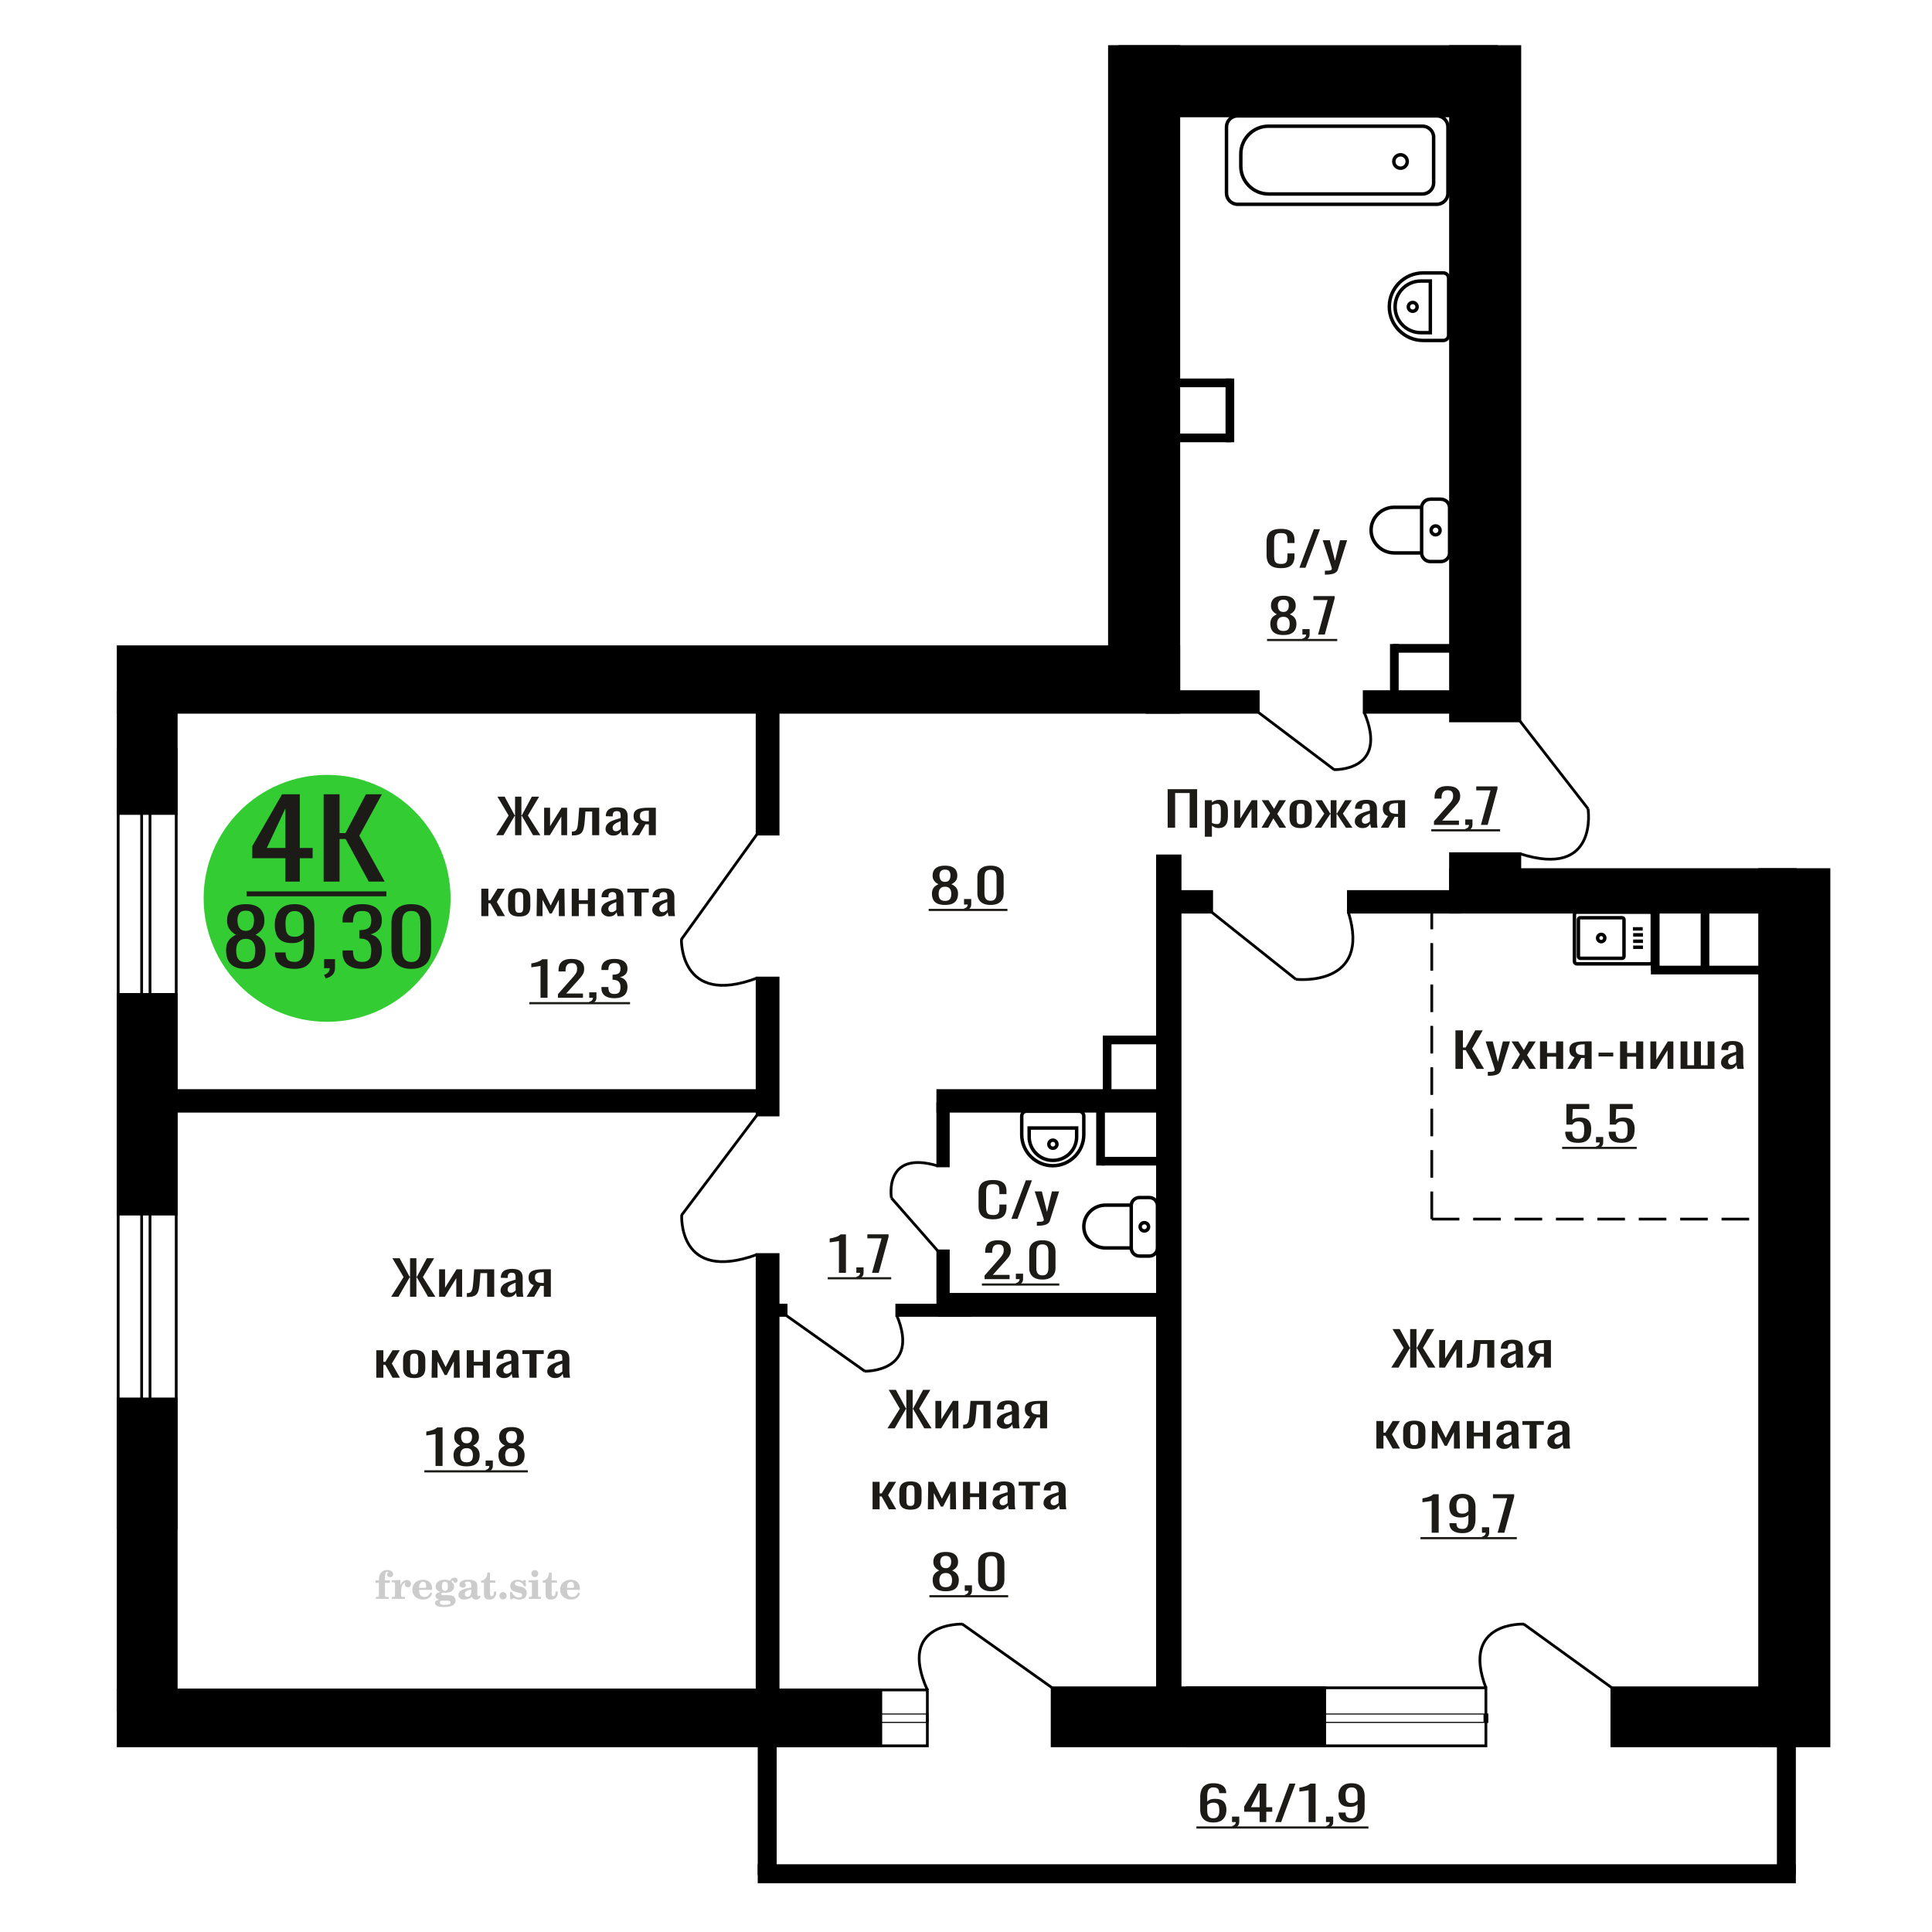 <?xml version="1.0" encoding="UTF-8"?>
<!DOCTYPE svg PUBLIC "-//W3C//DTD SVG 1.1//EN" "http://www.w3.org/Graphics/SVG/1.1/DTD/svg11.dtd">
<!-- Creator: CorelDRAW 2019 -->
<svg xmlns="http://www.w3.org/2000/svg" xml:space="preserve" width="140mm" height="140mm" version="1.1" style="shape-rendering:geometricPrecision; text-rendering:geometricPrecision; image-rendering:optimizeQuality; fill-rule:evenodd; clip-rule:evenodd"
viewBox="0 0 14000 14000"
 xmlns:xlink="http://www.w3.org/1999/xlink">
 <defs>
  <style type="text/css">
   <![CDATA[
    .str1 {stroke:black;stroke-width:25;stroke-miterlimit:22.926}
    .str2 {stroke:black;stroke-width:25.01;stroke-miterlimit:22.926}
    .str0 {stroke:black;stroke-width:20;stroke-miterlimit:22.926}
    .str3 {stroke:black;stroke-width:20;stroke-miterlimit:22.926;stroke-dasharray:200 100}
    .fil2 {fill:none}
    .fil5 {fill:black}
    .fil1 {fill:#1C1B17}
    .fil3 {fill:#33CC33}
    .fil0 {fill:#1C1B17;fill-rule:nonzero}
    .fil4 {fill:#CCCCCC;fill-rule:nonzero}
   ]]>
  </style>
 </defs>
 <g id="Слой_x0020_1">
  <path class="fil0" d="M9282.62 4117.17c-27.51,0 -48.85,-4.13 -64.05,-12.4 -15.18,-8.28 -25.74,-19.42 -31.65,-33.43 -5.92,-14.02 -8.88,-29.64 -8.88,-46.87l0 -98.56c0,-18.84 2.96,-35.27 8.88,-49.28 5.91,-14.02 16.47,-24.87 31.65,-32.57 15.2,-7.7 36.54,-11.54 64.05,-11.54 24.3,0 43.56,3.21 57.8,9.64 14.23,6.44 24.46,15.63 30.7,27.57 6.23,11.95 9.35,26.31 9.35,43.08l0 22.06 -51.32 0 0 -19.65c0,-10.33 -0.72,-19.47 -2.16,-27.39 -1.45,-7.93 -5.36,-14.08 -11.76,-18.44 -6.39,-4.37 -17.11,-6.55 -32.14,-6.55 -15.34,0 -26.55,2.36 -33.57,7.07 -7.03,4.71 -11.6,11.37 -13.67,19.98 -2.08,8.62 -3.12,18.67 -3.12,30.16l0 110.62c0,14.02 1.6,25.1 4.79,33.26 3.2,8.15 8.47,13.95 15.84,17.4 7.35,3.45 17.26,5.17 29.73,5.17 14.71,0 25.26,-2.35 31.67,-7.06 6.39,-4.71 10.39,-11.2 11.98,-19.48 1.6,-8.27 2.41,-17.92 2.41,-28.94l0 -20.68 51.32 0 0 20.68c0,17 -2.88,31.99 -8.63,44.97 -5.76,12.98 -15.67,23.09 -29.75,30.33 -14.07,7.23 -33.89,10.85 -59.47,10.85z"/>
  <polygon id="1" class="fil0" points="9415.97,4114.07 9520.54,3834.93 9565.16,3834.93 9460.1,4114.07 "/>
  <path id="2" class="fil0" d="M9600.65 4164.04l0 -28.26c12.47,0 22.38,-0.4 29.73,-1.21 7.37,-0.8 12.64,-2.29 15.84,-4.48 3.19,-2.18 4.79,-5.22 4.79,-9.13 0,-2.07 -1.11,-6.66 -3.35,-13.78 -2.24,-7.12 -4.64,-14.71 -7.2,-22.75l-55.64 -169.55 51.8 0 37.41 148.88 35.99 -148.88 51.81 0 -66.21 210.22c-2.88,9.65 -8.15,17.29 -15.82,22.92 -7.67,5.62 -17.51,9.7 -29.5,12.23 -12,2.53 -26.47,3.79 -43.41,3.79l-6.24 0z"/>
  <path class="fil0" d="M9300.07 4601.61c-23.1,0 -41.61,-3.33 -55.53,-9.99 -13.91,-6.67 -23.96,-16.14 -30.13,-28.43 -6.17,-12.3 -9.25,-26.71 -9.25,-43.25 0,-9.42 1.11,-17.69 3.32,-24.82 2.21,-7.12 5.46,-13.38 9.73,-18.78 4.27,-5.4 9.34,-10.11 15.19,-14.13 5.85,-4.02 12.25,-7.64 19.21,-10.85 -12.66,-6.21 -22.93,-14.3 -30.85,-24.3 -7.9,-9.99 -11.85,-22.69 -11.85,-38.08 0,-14.7 3.15,-27.45 9.49,-38.25 6.32,-10.8 16.2,-19.13 29.66,-24.99 13.43,-5.86 30.44,-8.78 51.01,-8.78 20.56,0 37.4,2.92 50.54,8.78 13.12,5.86 22.86,14.19 29.18,24.99 6.33,10.8 9.48,23.55 9.48,38.25 0,15.62 -3.87,28.37 -11.62,38.25 -7.75,9.88 -18.11,17.92 -31.08,24.13 6.96,3.21 13.36,6.83 19.21,10.85 5.87,4.02 10.92,8.73 15.19,14.13 4.27,5.4 7.6,11.66 9.97,18.78 2.37,7.13 3.55,15.4 3.55,24.82 0,16.54 -3.08,30.95 -9.25,43.25 -6.17,12.29 -16.13,21.76 -29.9,28.43 -13.75,6.66 -32.18,9.99 -55.27,9.99zm0 -29.29c12.34,0 21.83,-2.3 28.46,-6.89 6.66,-4.6 11.16,-10.8 13.53,-18.61 2.38,-7.81 3.56,-16.54 3.56,-26.19 0,-8.73 -1.35,-16.95 -4.03,-24.64 -2.69,-7.7 -7.35,-14.02 -14.01,-18.96 -6.63,-4.94 -15.8,-7.41 -27.51,-7.41 -11.72,0 -20.97,2.41 -27.77,7.24 -6.79,4.82 -11.62,11.08 -14.47,18.78 -2.84,7.7 -4.27,16.03 -4.27,24.99 0,9.65 1.26,18.38 3.8,26.19 2.53,7.81 7.2,14.01 14,18.61 6.8,4.59 16.36,6.89 28.71,6.89zm0 -137.85c10.76,-0.23 18.89,-2.64 24.43,-7.24 5.54,-4.59 9.42,-10.51 11.64,-17.74 2.2,-7.24 3.31,-14.77 3.31,-22.58 0,-11.48 -2.85,-21.25 -8.53,-29.29 -5.7,-8.04 -15.99,-12.06 -30.85,-12.06 -14.87,0 -25.31,4.02 -31.32,12.06 -6.02,8.04 -9.02,17.81 -9.02,29.29 0,7.81 1.11,15.34 3.32,22.58 2.21,7.23 6.25,13.15 12.1,17.74 5.85,4.6 14.15,7.01 24.92,7.24z"/>
  <path id="1" class="fil0" d="M9445.27 4643.66l-8.06 -15.86c8.55,-2.07 15.27,-5.68 20.17,-10.85 4.9,-5.17 7.35,-11.32 7.35,-18.44l-27.04 0 0 -39.63 52.2 0 0 38.94c0,12.18 -3.64,21.88 -10.92,29.12 -7.27,7.24 -18.51,12.81 -33.7,16.72z"/>
  <polygon id="2" class="fil0" points="9551.1,4598.51 9620.37,4348.32 9517.4,4348.32 9517.4,4319.37 9671.15,4319.37 9671.15,4337.29 9599.98,4598.51 "/>
  <polygon id="3" class="fil1" points="9181.43,4629.84 9690.13,4629.84 9690.13,4645.5 9181.43,4645.5 "/>
  <path class="fil0" d="M11435.21 8281.54c-23.1,0 -41.44,-3.22 -55.04,-9.65 -13.61,-6.44 -23.34,-15.74 -29.19,-27.92 -5.86,-12.17 -8.78,-26.65 -8.78,-43.42l50.77 0c0,8.27 0.95,16.37 2.85,24.3 1.9,7.92 5.94,14.47 12.11,19.64 6.17,5.17 15.57,7.75 28.23,7.75 13.92,0 23.89,-2.93 29.89,-8.78 6.02,-5.86 9.82,-13.79 11.39,-23.78 1.58,-10 2.38,-21.31 2.38,-33.95 0,-12.63 -0.95,-23.37 -2.85,-32.22 -1.9,-8.84 -5.85,-15.62 -11.87,-20.33 -6,-4.71 -15.49,-7.07 -28.46,-7.07 -10.45,0 -19.31,2.36 -26.58,7.07 -7.28,4.71 -12.65,10.05 -16.14,16.02l-43.18 0 0 -149.56 165.61 0 0 36.87 -119.58 0 -3.31 77.2c6.32,-4.83 14.15,-8.62 23.47,-11.38 9.34,-2.75 20.02,-4.13 32.05,-4.13 20.87,0 37.24,3.56 49.1,10.68 11.87,7.12 20.25,16.89 25.16,29.3 4.9,12.4 7.35,26.65 7.35,42.73 0,14.24 -1.42,27.51 -4.27,39.8 -2.85,12.29 -7.84,22.98 -14.95,32.05 -7.12,9.08 -16.84,16.14 -29.18,21.2 -12.34,5.05 -28,7.58 -46.98,7.58z"/>
  <path id="1" class="fil0" d="M11572.82 8323.93l-8.07 -15.86c8.55,-2.07 15.27,-5.68 20.17,-10.85 4.91,-5.17 7.36,-11.32 7.36,-18.44l-27.05 0 0 -39.63 52.2 0 0 38.94c0,12.18 -3.63,21.88 -10.91,29.12 -7.28,7.24 -18.51,12.81 -33.7,16.72z"/>
  <path id="2" class="fil0" d="M11749.82 8281.54c-23.09,0 -41.44,-3.22 -55.04,-9.65 -13.61,-6.44 -23.34,-15.74 -29.19,-27.92 -5.85,-12.17 -8.77,-26.65 -8.77,-43.42l50.77 0c0,8.27 0.95,16.37 2.85,24.3 1.9,7.92 5.93,14.47 12.1,19.64 6.17,5.17 15.57,7.75 28.23,7.75 13.92,0 23.89,-2.93 29.89,-8.78 6.02,-5.86 9.82,-13.79 11.39,-23.78 1.58,-10 2.38,-21.31 2.38,-33.95 0,-12.63 -0.95,-23.37 -2.85,-32.22 -1.9,-8.84 -5.85,-15.62 -11.87,-20.33 -6,-4.71 -15.49,-7.07 -28.46,-7.07 -10.45,0 -19.31,2.36 -26.58,7.07 -7.28,4.71 -12.65,10.05 -16.13,16.02l-43.19 0 0 -149.56 165.61 0 0 36.87 -119.57 0 -3.32 77.2c6.32,-4.83 14.15,-8.62 23.47,-11.38 9.34,-2.75 20.03,-4.13 32.05,-4.13 20.87,0 37.24,3.56 49.1,10.68 11.87,7.12 20.26,16.89 25.16,29.3 4.9,12.4 7.35,26.65 7.35,42.73 0,14.24 -1.42,27.51 -4.27,39.8 -2.85,12.29 -7.83,22.98 -14.95,32.05 -7.12,9.08 -16.84,16.14 -29.18,21.2 -12.34,5.05 -27.99,7.58 -46.98,7.58z"/>
  <polygon id="3" class="fil1" points="11319.9,8310.11 11860.39,8310.11 11860.39,8325.77 11319.9,8325.77 "/>
  <path class="fil2 str0" d="M11507.59 5860.64c0,0 79.1,510.19 -494.47,325.43"/>
  <line class="fil2 str0" x1="11013.12" y1="5223.79" x2="11507.59" y2= "5860.63" />
  <circle class="fil3" cx="2370.32" cy="6509.67" r="894.69"/>
  <path class="fil0" d="M1781.42 7020.86c-34.86,0 -62.79,-5.49 -83.81,-16.47 -21,-10.97 -36.16,-26.59 -45.48,-46.84 -9.31,-20.26 -13.97,-44.01 -13.97,-71.27 0,-15.52 1.68,-29.14 5.02,-40.88 3.34,-11.73 8.24,-22.05 14.68,-30.95 6.45,-8.89 14.08,-16.65 22.93,-23.28 8.83,-6.62 18.5,-12.58 29,-17.88 -19.1,-10.22 -34.62,-23.57 -46.55,-40.04 -11.95,-16.46 -17.91,-37.38 -17.91,-62.74 0,-24.23 4.78,-45.24 14.33,-63.03 9.55,-17.79 24.47,-31.51 44.77,-41.17 20.28,-9.65 45.95,-14.48 76.99,-14.48 31.04,0 56.47,4.83 76.28,14.48 19.82,9.66 34.51,23.38 44.05,41.17 9.55,17.79 14.33,38.8 14.33,63.03 0,25.74 -5.85,46.75 -17.54,63.03 -11.71,16.28 -27.34,29.53 -46.93,39.75 10.51,5.3 20.18,11.26 29.02,17.88 8.84,6.63 16.47,14.39 22.92,23.28 6.44,8.9 11.46,19.22 15.04,30.95 3.59,11.74 5.38,25.36 5.38,40.88 0,27.26 -4.67,51.01 -13.98,71.27 -9.31,20.25 -24.34,35.87 -45.12,46.84 -20.78,10.98 -48.59,16.47 -83.45,16.47zm0 -48.27c18.62,0 32.95,-3.78 42.98,-11.35 10.03,-7.57 16.83,-17.79 20.41,-30.66 3.58,-12.88 5.38,-27.26 5.38,-43.16 0,-14.38 -2.03,-27.92 -6.1,-40.6 -4.06,-12.68 -11.1,-23.09 -21.13,-31.23 -10.02,-8.14 -23.88,-12.21 -41.54,-12.21 -17.67,0 -31.63,3.98 -41.9,11.93 -10.27,7.95 -17.55,18.26 -21.85,30.94 -4.3,12.68 -6.45,26.41 -6.45,41.17 0,15.9 1.91,30.28 5.73,43.16 3.82,12.87 10.86,23.09 21.13,30.66 10.27,7.57 24.71,11.35 43.34,11.35zm0 -227.13c16.24,-0.38 28.54,-4.35 36.89,-11.92 8.36,-7.57 14.2,-17.32 17.55,-29.24 3.34,-11.93 5.02,-24.33 5.02,-37.2 0,-18.93 -4.3,-35.01 -12.9,-48.26 -8.6,-13.25 -24.11,-19.88 -46.56,-19.88 -22.44,0 -38.21,6.63 -47.28,19.88 -9.06,13.25 -13.61,29.33 -13.61,48.26 0,12.87 1.68,25.27 5.02,37.2 3.35,11.92 9.43,21.67 18.27,29.24 8.83,7.57 21.37,11.54 37.6,11.92z"/>
  <path id="1" class="fil0" d="M2135.28 7020.86c-30.09,0 -55.76,-4.45 -77,-13.34 -21.26,-8.9 -37.38,-21.86 -48.36,-38.9 -10.98,-17.03 -16.71,-37.67 -17.19,-61.89 0,-0.76 0,-1.61 0,-2.56 0,-0.94 0,-1.8 0,-2.55l76.65 0c0,21.95 4.53,38.89 13.61,50.82 9.07,11.92 26.74,17.88 53,17.88 14.32,0 26.27,-3.5 35.82,-10.5 9.55,-7 16.71,-17.79 21.48,-32.37 4.78,-14.57 7.16,-33.03 7.16,-55.36l0 -69.84c-7.16,9.46 -17.78,17.13 -31.87,22.99 -14.08,5.87 -31.64,8.8 -52.64,8.8 -32.01,0 -57.07,-5.58 -75.22,-16.75 -18.14,-11.16 -30.92,-26.68 -38.31,-46.56 -7.41,-19.87 -11.12,-43.06 -11.12,-69.56 0,-28.01 4.78,-53.28 14.33,-75.8 9.55,-22.53 24.95,-40.41 46.21,-53.66 21.24,-13.25 49.06,-19.88 83.45,-19.88 33.42,0 60.63,6.72 81.65,20.16 21.01,13.44 36.42,31.52 46.21,54.23 9.78,22.71 14.68,48.07 14.68,76.09l0 154.45c0,29.52 -4.3,56.78 -12.89,81.77 -8.61,24.98 -23.16,44.95 -43.7,59.9 -20.54,14.95 -49.18,22.43 -85.95,22.43zm0 -232.81c16.71,0 30.32,-3.31 40.82,-9.94 10.5,-6.62 18.63,-13.91 24.35,-21.86l0 -68.14c0,-15.9 -1.9,-30.38 -5.72,-43.44 -3.82,-13.06 -10.51,-23.47 -20.06,-31.23 -9.55,-7.76 -22.68,-11.64 -39.39,-11.64 -16.72,0 -29.98,3.98 -39.77,11.93 -9.78,7.95 -16.71,18.26 -20.76,30.94 -4.06,12.68 -6.09,26.6 -6.09,41.74 0,18.17 1.07,35.01 3.23,50.54 2.14,15.52 7.87,27.91 17.18,37.19 9.32,9.27 24.71,13.91 46.21,13.91z"/>
  <path id="2" class="fil0" d="M2360.19 7090.14l-12.18 -26.12c12.89,-3.41 23.04,-9.37 30.45,-17.89 7.39,-8.52 11.1,-18.64 11.1,-30.38l-40.83 0 0 -65.3 78.79 0 0 64.16c0,20.07 -5.49,36.06 -16.48,47.99 -10.97,11.92 -27.93,21.1 -50.85,27.54z"/>
  <path id="3" class="fil0" d="M2623.77 7020.86c-31.51,0 -57.77,-4.73 -78.79,-14.2 -21,-9.46 -36.77,-23.09 -47.26,-40.88 -10.51,-17.79 -15.77,-38.8 -15.77,-63.03l0 -15.33 75.93 0c0,1.51 0,3.12 0,4.83 0,1.7 0,3.5 0,5.39 0.47,13.63 2.51,25.93 6.09,36.91 3.58,10.98 10.03,19.69 19.34,26.12 9.31,6.44 22.8,9.65 40.46,9.65 18.64,0 32.71,-3.5 42.27,-10.5 9.55,-7 16,-16.94 19.34,-29.81 3.35,-12.87 5.01,-27.64 5.01,-44.29 0,-24.23 -5.61,-44.01 -16.83,-59.34 -11.22,-15.33 -30.92,-23.76 -59.1,-25.27 -1.42,-0.38 -3.21,-0.57 -5.37,-0.57 -2.14,0 -3.94,0 -5.37,0l0 -60.76c1.43,0 3.1,0 5.02,0 1.9,0 3.58,0 5,0 27.23,-0.75 46.8,-6.43 58.75,-17.03 11.93,-10.6 17.9,-28.2 17.9,-52.81 0,-20.82 -4.41,-37.48 -13.24,-49.97 -8.85,-12.49 -26.39,-18.74 -52.66,-18.74 -26.26,0 -43.69,6.91 -52.28,20.73 -8.6,13.82 -13.38,31.51 -14.33,53.09 0,1.52 0,3.13 0,4.83 0,1.7 0,3.31 0,4.83l-75.93 0 0 -15.34c0,-24.6 5.26,-45.61 15.77,-63.03 10.49,-17.41 26.37,-30.85 47.63,-40.31 21.24,-9.47 47.63,-14.2 79.14,-14.2 31.99,0 58.5,4.73 79.51,14.2 21.02,9.46 36.77,23 47.28,40.6 10.51,17.6 15.76,38.71 15.76,63.31 0,27.64 -7.52,49.78 -22.57,66.44 -15.04,16.65 -35.22,28.01 -60.53,34.07 17.68,4.16 32.6,11.35 44.77,21.57 12.18,10.23 21.61,23.19 28.3,38.9 6.68,15.71 10.03,33.98 10.03,54.8 0,27.25 -4.78,51.01 -14.33,71.26 -9.55,20.25 -24.83,35.96 -45.84,47.13 -21.01,11.17 -48.71,16.75 -83.1,16.75z"/>
  <path id="4" class="fil0" d="M2980.49 7020.86c-32.95,0 -60.06,-5.87 -81.3,-17.6 -21.26,-11.74 -37.01,-27.83 -47.28,-48.27 -10.27,-20.44 -15.4,-43.72 -15.4,-69.84l0 -198.17c0,-26.88 5.02,-50.45 15.04,-70.7 10.03,-20.25 25.68,-36.06 46.92,-47.41 21.25,-11.36 48.59,-17.04 82.02,-17.04 33.43,0 60.64,5.68 81.65,17.04 21.02,11.35 36.53,27.16 46.56,47.41 10.03,20.25 15.04,43.82 15.04,70.7l0 198.17c0,26.5 -5.14,49.97 -15.39,70.41 -10.27,20.44 -25.91,36.44 -46.93,47.98 -21,11.55 -47.98,17.32 -80.93,17.32zm0 -49.97c18.14,0 31.87,-4.16 41.18,-12.49 9.31,-8.33 15.76,-19.02 19.34,-32.08 3.58,-13.06 5.38,-26.6 5.38,-40.6l0 -199.31c0,-14.76 -1.68,-28.68 -5.02,-41.74 -3.35,-13.06 -9.67,-23.56 -18.98,-31.51 -9.32,-7.95 -23.28,-11.93 -41.9,-11.93 -18.63,0 -32.71,3.98 -42.26,11.93 -9.56,7.95 -16.01,18.45 -19.35,31.51 -3.34,13.06 -5.01,26.98 -5.01,41.74l0 199.31c0,14 1.79,27.54 5.37,40.6 3.59,13.06 10.27,23.75 20.06,32.08 9.79,8.33 23.51,12.49 41.19,12.49z"/>
  <path class="fil0" d="M2068.23 6388.4l0 -169.49 -240.11 0 0 -87.47 215.58 -375.68 128.74 0 0 388.96 92.99 0 0 74.19 -92.99 0 0 169.49 -104.21 0zm-134.87 -243.68l134.87 0 0 -287.43 -134.87 287.43z"/>
  <polygon id="1" class="fil0" points="2345.12,6388.4 2345.12,5755.76 2460.57,5755.76 2460.57,6036.93 2503.49,6036.93 2651.64,5755.76 2767.1,5755.76 2603.61,6056.46 2787.53,6388.4 2672.07,6388.4 2504.51,6079.89 2460.57,6079.89 2460.57,6388.4 "/>
  <polygon id="2" class="fil1" points="1787.25,6459.4 2799.79,6459.4 2799.79,6494.9 1787.25,6494.9 "/>
  <path class="fil4" d="M2720.59 11469.88l0 -17.78 25.02 0 0 -5.65c0,-21.97 5.22,-38.99 15.71,-51.17 10.49,-12.19 25.21,-18.26 44.12,-18.26 13.27,0 23.76,2.73 31.52,8.14 7.76,5.41 11.66,12.7 11.66,21.87 0,6.82 -2.07,12.19 -6.21,16.09 -4.14,3.9 -9.87,5.83 -17.26,5.83 -6.07,0 -11.01,-1.78 -14.82,-5.36 -3.81,-3.57 -5.73,-8.18 -5.73,-13.78 0,-5.88 2.63,-11.1 7.95,-15.71 1.08,-1.08 1.64,-1.79 1.64,-2.07 0,-0.99 -0.47,-1.74 -1.36,-2.16 -0.94,-0.47 -2.45,-0.71 -4.57,-0.71 -7,0 -11.85,3.58 -14.53,10.68 -2.73,7.1 -4.09,21.54 -4.09,43.32l0 8.94 35.51 0 0 17.78 -35.51 0 0 91.43c0,4.14 0.84,6.97 2.59,8.47 1.74,1.51 5.08,2.26 10.01,2.26l15.06 0 0 14.11 -93.7 0 0 -14.11 12.37 -0.28c3.76,-0.19 6.3,-0.99 7.67,-2.5 1.31,-1.45 1.97,-4.09 1.97,-7.95l0 -91.43 -25.02 0z"/>
  <path id="1" class="fil4" d="M2839.59 11586.15l0 -14.11 13.22 -0.28c3.86,-0.29 6.44,-1.13 7.71,-2.54 1.27,-1.41 1.93,-4.05 1.93,-7.91l0 -84.47c0,-4.52 -0.99,-7.53 -3.01,-8.99 -2.02,-1.46 -6.21,-2.21 -12.56,-2.21 -0.84,0 -2.21,0.05 -4.09,0.14 -1.88,0.1 -3.29,0.14 -4.33,0.14l0 -13.82 62.89 -3.11 0 38.85c5.55,-12.74 12.14,-22.39 19.9,-28.88 7.71,-6.44 16.41,-9.69 26.15,-9.69 9.03,0 16.37,2.54 22.01,7.58 5.65,5.08 8.47,11.52 8.47,19.42 0,7.72 -2.07,13.88 -6.26,18.53 -4.18,4.66 -9.69,6.97 -16.51,6.97 -6.35,0 -11.52,-2.03 -15.52,-6.12 -4,-4.09 -6.02,-9.41 -6.02,-15.94 0,-2.59 0.42,-4.94 1.27,-7.15 0.8,-2.21 2.12,-4.33 3.86,-6.35 -10.49,3.38 -18.44,10.67 -23.94,21.77 -5.51,11.11 -8.28,25.59 -8.28,43.42l0 29.91c0,3.86 0.66,6.5 1.97,7.95 1.37,1.51 3.91,2.31 7.67,2.5l18.02 0.28 0 14.11 -94.55 0z"/>
  <path id="2" class="fil4" d="M3119.04 11539.58l12.42 5.93c-4.42,14.77 -12.14,26.01 -23.19,33.68 -11.1,7.67 -25.17,11.48 -42.24,11.48 -23.43,0 -42.29,-6.59 -56.68,-19.71 -14.35,-13.13 -21.54,-30.34 -21.54,-51.65 0,-21.26 7.15,-38.57 21.4,-51.83 14.3,-13.27 32.97,-19.9 56.02,-19.9 21.02,0 37.35,6.07 49.01,18.25 11.67,12.14 17.5,29.21 17.5,51.13l0 3.71 -94.83 0 0 1.93c0,16.33 3.3,28.65 9.83,36.97 6.59,8.33 16.37,12.47 29.31,12.47 9.45,0 17.78,-2.73 24.93,-8.19 7.19,-5.45 13.21,-13.54 18.06,-24.27zm-82.13 -33.58l43.37 0c2.96,0 5.03,-0.66 6.21,-1.93 1.18,-1.27 1.79,-3.62 1.79,-7.05 0,-12.14 -1.84,-20.98 -5.46,-26.49 -3.62,-5.5 -9.31,-8.27 -17.12,-8.27 -8.98,0 -15.85,3.62 -20.6,10.81 -4.71,7.25 -7.43,18.21 -8.19,32.93z"/>
  <path id="3" class="fil4" d="M3183.57 11591.28c-9.12,-2.31 -15.99,-5.69 -20.65,-10.26 -4.65,-4.56 -6.96,-10.16 -6.96,-16.88 0,-7.43 3.06,-13.55 9.22,-18.39 6.16,-4.8 15.05,-8.09 26.62,-9.84 -11.38,-3.05 -20.03,-8.04 -26.01,-15.05 -5.97,-6.96 -8.98,-15.47 -8.98,-25.49 0,-14.3 6.07,-25.97 18.2,-34.9 12.14,-8.99 27.99,-13.45 47.56,-13.45 6.91,0 13.4,0.7 19.56,2.07 6.17,1.36 12.14,3.43 17.92,6.16l4.85 -7.01c3.76,-5.36 8.28,-9.46 13.5,-12.37 5.22,-2.92 10.68,-4.38 16.37,-4.38 6.25,0 11.33,1.79 15.28,5.37 3.96,3.62 5.93,8.23 5.93,13.82 0,5.51 -1.5,10.02 -4.56,13.46 -3.01,3.43 -6.96,5.17 -11.81,5.17 -3.34,0 -6.16,-0.7 -8.56,-2.12 -2.4,-1.45 -4.33,-3.62 -5.78,-6.53 -0.57,-1.13 -0.9,-2.5 -1.09,-4.14 -0.28,-2.31 -1.27,-3.48 -2.91,-3.58 -1.65,0 -3.48,0.8 -5.51,2.4 -2.02,1.6 -3.66,3.62 -4.93,6.07 6.96,4.8 12.04,9.92 15.24,15.43 3.19,5.55 4.79,11.9 4.79,19.05 0,14.34 -5.83,25.58 -17.45,33.72 -11.62,8.14 -27.75,12.23 -48.4,12.23 -1.74,0 -4.18,-0.09 -7.34,-0.28 -3.1,-0.19 -5.36,-0.28 -6.72,-0.28 -4.33,0 -7.72,0.8 -10.11,2.44 -2.45,1.6 -3.67,3.81 -3.67,6.64 0,3.24 1.08,5.5 3.24,6.77 2.17,1.27 5.93,1.93 11.34,1.93l20.46 0c10.72,0 20.08,0.33 28.03,1.03 8,0.71 13.45,1.6 16.51,2.68 7.72,2.78 13.74,7.34 18.06,13.78 4.33,6.45 6.5,13.88 6.5,22.3 0,14.86 -7.06,26.29 -21.17,34.29 -14.11,8 -34.34,11.99 -60.73,11.99 -22.43,0 -39.32,-2.44 -50.65,-7.29 -11.34,-4.89 -17.03,-12.13 -17.03,-21.77 0,-6.35 2.77,-11.62 8.28,-15.9 5.5,-4.28 13.36,-7.25 23.56,-8.89zm13.88 7.85c-3.58,1.46 -6.12,3.15 -7.62,5.04 -1.51,1.88 -2.26,4.32 -2.26,7.38 0,6.16 2.68,10.72 8,13.64 5.31,2.96 13.59,4.42 24.83,4.42 15.24,0 26.53,-1.41 33.82,-4.18 7.29,-2.83 10.96,-7.15 10.96,-13.08 0,-4.66 -1.97,-8.04 -5.93,-10.11 -3.95,-2.07 -10.72,-3.11 -20.32,-3.11l-41.48 0zm4.8 -104.51c0,11.61 1.74,20.08 5.22,25.4 3.53,5.31 8.98,7.99 16.46,7.99 7.53,0 13.08,-2.68 16.7,-8.09 3.57,-5.36 5.36,-13.78 5.36,-25.3 0,-11.29 -1.79,-19.66 -5.36,-25.07 -3.62,-5.41 -9.17,-8.14 -16.7,-8.14 -7.48,0 -12.93,2.73 -16.46,8.14 -3.48,5.41 -5.22,13.78 -5.22,25.07z"/>
  <path id="4" class="fil4" d="M3414.81 11517.85c-16.7,2.68 -28.6,6.63 -35.66,11.86 -7.1,5.22 -10.63,12.55 -10.63,22.06 0,5.78 1.6,10.34 4.75,13.78 3.15,3.38 7.43,5.08 12.75,5.08 8.7,0 15.71,-3.25 20.93,-9.74 5.22,-6.49 7.86,-15.38 7.86,-26.67l0 -16.37zm43.74 35.75c0,4.52 0.8,7.71 2.4,9.64 1.6,1.93 4.23,2.87 7.81,2.87 1.64,0 3.52,-0.47 5.64,-1.46 2.12,-0.94 3.43,-1.41 4,-1.41 1.08,0 1.97,0.33 2.63,1.08 0.61,0.76 0.94,1.79 0.94,3.2 0,5.88 -3.34,11.25 -10.06,16.14 -6.73,4.84 -14.77,7.29 -24.13,7.29 -7.01,0 -12.98,-1.84 -17.92,-5.55 -4.99,-3.72 -7.9,-8.52 -8.85,-14.35 -7.71,6.3 -16.46,11.2 -26.24,14.68 -9.79,3.48 -19.85,5.22 -30.25,5.22 -13.5,0 -23.99,-2.92 -31.42,-8.8 -7.43,-5.88 -11.14,-14.16 -11.14,-24.83 0,-14.21 7.47,-25.64 22.38,-34.2 14.92,-8.61 38.53,-15.05 70.75,-19.38l0 -15.33c0,-9.93 -1.98,-16.94 -5.93,-21.07 -3.95,-4.14 -10.53,-6.21 -19.71,-6.21 -5.97,0 -11,0.98 -15.05,2.96 -4.09,1.98 -6.16,4.28 -6.16,6.82 0,0.66 1.22,2.54 3.67,5.69 2.44,3.11 3.67,6.59 3.67,10.49 0,5.32 -2.07,9.6 -6.26,12.89 -4.18,3.24 -9.64,4.89 -16.32,4.89 -6.82,0 -12.47,-1.97 -16.98,-5.93 -4.47,-3.95 -6.73,-8.89 -6.73,-14.86 0,-11.76 5.65,-20.88 16.94,-27.37 11.33,-6.45 27.28,-9.69 47.97,-9.69 11.57,0 21.73,1.17 30.53,3.52 8.75,2.31 15.99,5.79 21.68,10.35 4.52,3.53 7.67,7.48 9.46,11.95 1.79,4.42 2.68,11.24 2.68,20.41l0 60.35z"/>
  <path id="5" class="fil4" d="M3595.29 11532.81c0,0.66 0.09,1.65 0.24,2.96 0.14,1.32 0.18,2.31 0.18,2.97 0,16.51 -4.37,29.39 -13.12,38.66 -8.8,9.22 -20.98,13.83 -36.55,13.83 -14.2,0 -24.32,-3.34 -30.29,-10.07 -5.97,-6.68 -8.94,-18.48 -8.94,-35.41l0 -77 -20.32 0 0 -15.15c13.97,-0.89 24.84,-6.35 32.55,-16.27 7.72,-9.93 11.95,-23.95 12.7,-41.96l19.38 0 0 56.73 38.1 0 0 16.65 -38.1 0 0 74.78c0,9.55 0.9,15.9 2.64,19.01 1.74,3.15 4.79,4.7 9.22,4.7 5.41,0 9.5,-2.87 12.32,-8.56 2.77,-5.69 4.33,-14.3 4.61,-25.87l15.38 0z"/>
  <path id="6" class="fil4" d="M3645.2 11537.04c7.15,0 13.35,2.59 18.58,7.81 5.22,5.18 7.85,11.38 7.85,18.63 0,7.29 -2.59,13.54 -7.81,18.77 -5.17,5.22 -11.38,7.85 -18.62,7.85 -7.2,0 -13.36,-2.63 -18.54,-7.85 -5.22,-5.23 -7.8,-11.48 -7.8,-18.77 0,-7.15 2.63,-13.36 7.85,-18.58 5.22,-5.22 11.38,-7.86 18.49,-7.86z"/>
  <path id="7" class="fil4" d="M3696.47 11536.48l12.18 0c5.79,12.79 13.12,22.58 22.01,29.35 8.94,6.77 18.87,10.16 29.87,10.16 7.2,0 12.89,-1.6 17.08,-4.75 4.23,-3.2 6.35,-7.43 6.35,-12.79 0,-4.8 -1.84,-8.47 -5.55,-11.06 -3.72,-2.59 -11.62,-5.13 -23.76,-7.62 -20.84,-4 -35.51,-9.64 -44.02,-16.84 -8.52,-7.19 -12.75,-17.26 -12.75,-30.19 0,-14.35 4.75,-25.45 14.25,-33.31 9.5,-7.9 23,-11.85 40.45,-11.85 6.49,0 12.7,0.8 18.49,2.45 5.83,1.64 11.15,3.99 15.94,7.1l11.06 -7.57 11.61 0 1.37 45.15 -13.27 0c-4.93,-10.58 -11.33,-18.91 -19.14,-24.88 -7.81,-5.98 -16.18,-8.99 -25.16,-8.99 -6.82,0 -12.37,1.51 -16.65,4.57 -4.33,3.05 -6.5,6.86 -6.5,11.47 0,8.75 11.15,15.1 33.4,19.05 2.68,0.47 4.75,0.85 6.21,1.13 15.71,2.92 27.56,8.23 35.46,15.95 7.91,7.71 11.86,17.73 11.86,30.01 0,14.81 -4.99,26.53 -14.96,35.18 -9.97,8.7 -23.57,13.03 -40.83,13.03 -7.71,0 -15.05,-0.89 -21.92,-2.73 -6.91,-1.83 -13.12,-4.47 -18.76,-7.95l-12.14 8.42 -11.34 0 -0.84 -52.49z"/>
  <path id="8" class="fil4" d="M3850.79 11402.71c0,-7.01 2.4,-12.94 7.25,-17.78 4.84,-4.89 10.67,-7.34 17.59,-7.34 6.63,0 12.37,2.45 17.26,7.38 4.85,4.94 7.29,10.82 7.29,17.74 0,6.91 -2.4,12.84 -7.24,17.87 -4.85,5.03 -10.59,7.53 -17.31,7.53 -6.92,0 -12.75,-2.45 -17.59,-7.39 -4.85,-4.94 -7.25,-10.91 -7.25,-18.01zm48.26 158.56c0,3.95 0.66,6.68 1.93,8.09 1.32,1.41 3.91,2.21 7.76,2.4l11.2 0.28 0 14.11 -87.21 0 0 -14.11 12.28 -0.28c3.81,-0.19 6.39,-0.99 7.71,-2.5 1.37,-1.45 2.02,-4.14 2.02,-7.99l0 -84.48c0,-4.47 -0.98,-7.48 -3.01,-8.94 -2.02,-1.46 -6.16,-2.21 -12.41,-2.21 -0.85,0 -2.17,0.05 -4.1,0.14 -1.88,0.1 -3.34,0.14 -4.46,0.14l0 -13.82 68.29 -3.11 0 112.28z"/>
  <path id="9" class="fil4" d="M4041.76 11532.81c0,0.66 0.09,1.65 0.24,2.96 0.14,1.32 0.18,2.31 0.18,2.97 0,16.51 -4.37,29.39 -13.12,38.66 -8.8,9.22 -20.98,13.83 -36.55,13.83 -14.2,0 -24.32,-3.34 -30.29,-10.07 -5.97,-6.68 -8.94,-18.48 -8.94,-35.41l0 -77 -20.32 0 0 -15.15c13.97,-0.89 24.84,-6.35 32.55,-16.27 7.72,-9.93 11.95,-23.95 12.7,-41.96l19.38 0 0 56.73 38.1 0 0 16.65 -38.1 0 0 74.78c0,9.55 0.9,15.9 2.64,19.01 1.74,3.15 4.79,4.7 9.22,4.7 5.41,0 9.5,-2.87 12.32,-8.56 2.77,-5.69 4.33,-14.3 4.61,-25.87l15.38 0z"/>
  <path id="10" class="fil4" d="M4190.35 11539.58l12.42 5.93c-4.42,14.77 -12.14,26.01 -23.19,33.68 -11.1,7.67 -25.17,11.48 -42.24,11.48 -23.43,0 -42.29,-6.59 -56.68,-19.71 -14.35,-13.13 -21.54,-30.34 -21.54,-51.65 0,-21.26 7.15,-38.57 21.4,-51.83 14.3,-13.27 32.97,-19.9 56.02,-19.9 21.02,0 37.35,6.07 49.01,18.25 11.67,12.14 17.5,29.21 17.5,51.13l0 3.71 -94.83 0 0 1.93c0,16.33 3.3,28.65 9.83,36.97 6.59,8.33 16.37,12.47 29.31,12.47 9.45,0 17.78,-2.73 24.93,-8.19 7.19,-5.45 13.21,-13.54 18.06,-24.27zm-82.13 -33.58l43.37 0c2.96,0 5.03,-0.66 6.21,-1.93 1.18,-1.27 1.79,-3.62 1.79,-7.05 0,-12.14 -1.84,-20.98 -5.46,-26.49 -3.62,-5.5 -9.31,-8.27 -17.12,-8.27 -8.98,0 -15.85,3.62 -20.6,10.81 -4.71,7.25 -7.43,18.21 -8.19,32.93z"/>
  <polygon class="fil0" points="10546.68,7745.58 10546.68,7466.44 10600.77,7466.44 10600.77,7590.5 10620.88,7590.5 10690.29,7466.44 10744.37,7466.44 10667.78,7599.12 10753.94,7745.58 10699.86,7745.58 10621.35,7609.46 10600.77,7609.46 10600.77,7745.58 "/>
  <path id="1" class="fil0" d="M10781.24 7795.55l0 -28.26c12.44,0 22.33,-0.4 29.66,-1.21 7.35,-0.8 12.62,-2.29 15.81,-4.48 3.18,-2.18 4.78,-5.22 4.78,-9.13 0,-2.07 -1.11,-6.66 -3.35,-13.78 -2.23,-7.12 -4.62,-14.71 -7.18,-22.75l-55.52 -169.55 51.69 0 37.33 148.88 35.91 -148.88 51.7 0 -66.06 210.22c-2.88,9.65 -8.14,17.29 -15.8,22.92 -7.65,5.62 -17.47,9.7 -29.43,12.23 -11.97,2.53 -26.42,3.79 -43.32,3.79l-6.22 0z"/>
  <polygon id="2" class="fil0" points="10951.64,7745.58 11013.86,7640.82 10953.08,7546.39 11001.9,7546.39 11042.59,7609.46 11078.49,7546.39 11128.74,7546.39 11065.56,7645.3 11129.7,7745.58 11080.88,7745.58 11037.32,7678.03 10999.99,7745.58 "/>
  <polygon id="3" class="fil0" points="11159.38,7745.58 11159.38,7546.39 11210.6,7546.39 11210.6,7630.13 11276.18,7630.13 11276.18,7546.39 11327.4,7546.39 11327.4,7745.58 11276.18,7745.58 11276.18,7657.01 11210.6,7657.01 11210.6,7745.58 "/>
  <path id="4" class="fil0" d="M11358.04 7745.58l52.17 -84.43c-8.93,-2.53 -16.2,-6.32 -21.78,-11.37 -5.59,-5.06 -9.66,-11.26 -12.21,-18.61 -2.56,-7.36 -3.84,-15.63 -3.84,-24.82 0,-10.56 1.92,-19.64 5.76,-27.22 3.83,-7.58 9.88,-13.79 18.19,-18.61 8.29,-4.83 19.31,-8.39 33.02,-10.68 13.72,-2.3 30.64,-3.45 50.74,-3.45l53.61 0 0 199.19 -50.74 0 0 -78.57c-5.1,0 -9.42,-0.06 -12.92,-0.18 -3.51,-0.11 -7.34,-0.28 -11.48,-0.51l-45.48 79.26 -55.04 0zm119.19 -99.94c0.63,0 1.66,0 3.11,0 1.43,0 2.3,0 2.62,0l0 -78.23c-0.32,0 -1.19,0 -2.62,0 -1.45,0 -2.32,0 -2.64,0 -15,0 -26.88,1.32 -35.66,3.96 -8.78,2.65 -14.92,6.78 -18.43,12.41 -3.51,5.63 -5.26,13.15 -5.26,22.57 0,13.1 4.07,22.86 12.21,29.3 8.12,6.43 23.68,9.76 46.67,9.99z"/>
  <polygon id="5" class="fil0" points="11583.5,7655.63 11583.5,7627.72 11690.24,7627.72 11690.24,7655.63 "/>
  <polygon id="6" class="fil0" points="11739.53,7745.58 11739.53,7546.39 11790.75,7546.39 11790.75,7630.13 11856.33,7630.13 11856.33,7546.39 11907.54,7546.39 11907.54,7745.58 11856.33,7745.58 11856.33,7657.01 11790.75,7657.01 11790.75,7745.58 "/>
  <polygon id="7" class="fil0" points="11959.24,7745.58 11959.24,7546.39 12002.33,7546.39 12002.33,7680.45 12085.61,7546.39 12125.82,7546.39 12125.82,7745.58 12083.69,7745.58 12083.69,7610.49 12000.88,7745.58 "/>
  <polygon id="8" class="fil0" points="12177.99,7745.58 12177.99,7546.39 12227.3,7546.39 12227.3,7719.39 12276.12,7719.39 12276.12,7546.39 12325.42,7546.39 12325.42,7719.39 12374.24,7719.39 12374.24,7546.39 12423.55,7546.39 12423.55,7745.58 "/>
  <path id="9" class="fil0" d="M12526.95 7748.34c-10.85,0 -20.42,-2.24 -28.73,-6.72 -8.29,-4.48 -14.83,-10.23 -19.62,-17.23 -4.78,-7.01 -7.19,-14.42 -7.19,-22.23 0,-12.41 2.88,-22.86 8.63,-31.36 5.74,-8.5 13.64,-15.68 23.7,-21.54 10.04,-5.86 21.69,-10.97 34.93,-15.34 13.25,-4.36 27.21,-8.61 41.89,-12.75l0 -14.13c0,-8.04 -0.64,-14.7 -1.92,-19.99 -1.27,-5.28 -3.91,-9.24 -7.9,-11.88 -3.99,-2.65 -9.97,-3.97 -17.95,-3.97 -7.01,0 -12.68,1.15 -16.98,3.45 -4.32,2.3 -7.43,5.57 -9.34,9.82 -1.91,4.25 -2.87,9.25 -2.87,14.99l0 10 -50.74 -1.38c0.64,-22.06 7.65,-38.31 21.06,-48.77 13.4,-10.45 34.14,-15.68 62.22,-15.68 27.45,0 46.91,5.4 58.41,16.2 11.49,10.8 17.22,26.42 17.22,46.87l0 90.98c0,6.2 0.24,12.17 0.72,17.92 0.48,5.74 1.12,11.08 1.92,16.02 0.79,4.94 1.52,9.59 2.15,13.96l-46.9 0c-0.96,-3.68 -2.17,-8.33 -3.6,-13.96 -1.43,-5.63 -2.47,-10.74 -3.11,-15.33 -3.2,7.81 -9.33,15.1 -18.43,21.88 -9.1,6.78 -21.61,10.17 -37.57,10.17zm20.09 -31.71c5.12,0 9.91,-1.03 14.37,-3.1 4.47,-2.07 8.46,-4.42 11.97,-7.06 3.51,-2.65 5.9,-4.77 7.18,-6.38l0 -56.52c-7.99,3.22 -15.49,6.44 -22.5,9.65 -7.02,3.22 -13.17,6.61 -18.43,10.17 -5.27,3.56 -9.42,7.58 -12.45,12.06 -3.03,4.48 -4.54,9.59 -4.54,15.34 0,8.04 2.07,14.35 6.22,18.95 4.16,4.59 10.21,6.89 18.18,6.89z"/>
  <polygon class="fil0" points="8461.3,5997.82 8461.3,5718.68 8674.79,5718.68 8674.79,5997.82 8620.7,5997.82 8620.7,5746.59 8515.39,5746.59 8515.39,5997.82 "/>
  <path id="1" class="fil0" d="M8730.79 6063.3l0 -264.67 51.22 0 0 15.85c6.07,-5.05 13.4,-9.42 22.02,-13.09 8.62,-3.68 18.83,-5.52 30.63,-5.52 14.36,0 25.77,2.7 34.23,8.1 8.45,5.4 14.76,12.18 18.9,20.33 4.15,8.16 6.86,16.43 8.14,24.82 1.28,8.38 1.92,15.56 1.92,21.54l0 48.24c0,14.02 -1.92,27.28 -5.74,39.81 -3.83,12.52 -10.78,22.63 -20.82,30.32 -10.06,7.7 -24.18,11.55 -42.36,11.55 -9.91,0 -18.67,-1.78 -26.34,-5.34 -7.65,-3.57 -14.51,-7.64 -20.58,-12.24l0 80.3 -51.22 0zm88.08 -91.67c8.93,0 15.32,-2.36 19.14,-7.07 3.83,-4.71 6.22,-11.08 7.18,-19.12 0.96,-8.04 1.44,-16.89 1.44,-26.54l0 -48.24c0,-8.28 -0.63,-15.91 -1.91,-22.92 -1.28,-7.01 -3.99,-12.58 -8.14,-16.72 -4.15,-4.13 -10.7,-6.2 -19.63,-6.2 -6.69,0 -13.08,1.03 -19.14,3.1 -6.07,2.07 -11.33,4.48 -15.8,7.24l0 127.51c4.79,2.53 10.22,4.65 16.27,6.37 6.07,1.73 12.94,2.59 20.59,2.59z"/>
  <polygon id="2" class="fil0" points="8944.28,5997.82 8944.28,5798.63 8987.37,5798.63 8987.37,5932.69 9070.65,5798.63 9110.86,5798.63 9110.86,5997.82 9068.73,5997.82 9068.73,5862.73 8985.92,5997.82 "/>
  <polygon id="3" class="fil0" points="9141.49,5997.82 9203.71,5893.06 9142.93,5798.63 9191.75,5798.63 9232.44,5861.7 9268.34,5798.63 9318.6,5798.63 9255.41,5897.54 9319.55,5997.82 9270.73,5997.82 9227.17,5930.27 9189.84,5997.82 "/>
  <path id="4" class="fil0" d="M9425.34 6000.58c-20.42,0 -36.53,-2.99 -48.34,-8.96 -11.8,-5.98 -20.18,-14.48 -25.14,-25.51 -4.94,-11.02 -7.42,-24 -7.42,-38.94l0 -57.89c0,-14.94 2.48,-27.92 7.42,-38.95 4.96,-11.02 13.34,-19.52 25.14,-25.5 11.81,-5.97 27.92,-8.96 48.34,-8.96 20.43,0 36.46,2.99 48.11,8.96 11.64,5.98 19.95,14.48 24.89,25.5 4.95,11.03 7.42,24.01 7.42,38.95l0 57.89c0,14.94 -2.47,27.92 -7.42,38.94 -4.94,11.03 -13.25,19.53 -24.89,25.51 -11.65,5.97 -27.68,8.96 -48.11,8.96zm0 -27.23c9.9,0 16.83,-2.07 20.83,-6.2 3.99,-4.14 6.38,-9.59 7.17,-16.37 0.81,-6.78 1.21,-13.84 1.21,-21.19l0 -62.38c0,-7.58 -0.4,-14.7 -1.21,-21.37 -0.79,-6.66 -3.18,-12.12 -7.17,-16.37 -4,-4.25 -10.93,-6.37 -20.83,-6.37 -9.89,0 -16.91,2.12 -21.06,6.37 -4.15,4.25 -6.62,9.71 -7.42,16.37 -0.8,6.67 -1.19,13.79 -1.19,21.37l0 62.38c0,7.35 0.39,14.41 1.19,21.19 0.8,6.78 3.27,12.23 7.42,16.37 4.15,4.13 11.17,6.2 21.06,6.2z"/>
  <polygon id="5" class="fil0" points="9526.83,5997.82 9596.24,5896.16 9531.14,5798.63 9579.96,5798.63 9638.84,5894.43 9642.67,5894.43 9642.67,5798.63 9684.79,5798.63 9684.79,5894.43 9688.62,5894.43 9747.01,5798.63 9795.84,5798.63 9730.75,5896.16 9800.15,5997.82 9752.76,5997.82 9688.62,5899.95 9684.79,5899.95 9684.79,5997.82 9642.67,5997.82 9642.67,5899.95 9638.35,5899.95 9574.22,5997.82 "/>
  <path id="6" class="fil0" d="M9872.91 6000.58c-10.85,0 -20.42,-2.24 -28.72,-6.72 -8.3,-4.48 -14.84,-10.23 -19.63,-17.23 -4.78,-7.01 -7.18,-14.42 -7.18,-22.23 0,-12.41 2.87,-22.86 8.62,-31.36 5.74,-8.5 13.64,-15.68 23.7,-21.54 10.04,-5.86 21.7,-10.97 34.93,-15.34 13.25,-4.36 27.21,-8.61 41.89,-12.75l0 -14.13c0,-8.04 -0.63,-14.7 -1.91,-19.99 -1.28,-5.28 -3.92,-9.24 -7.91,-11.88 -3.98,-2.65 -9.97,-3.97 -17.94,-3.97 -7.02,0 -12.68,1.15 -16.99,3.45 -4.32,2.3 -7.43,5.57 -9.33,9.82 -1.92,4.25 -2.88,9.25 -2.88,14.99l0 10 -50.74 -1.38c0.64,-22.06 7.66,-38.31 21.06,-48.77 13.4,-10.45 34.14,-15.68 62.23,-15.68 27.44,0 46.9,5.4 58.4,16.2 11.49,10.8 17.23,26.42 17.23,46.87l0 90.98c0,6.2 0.23,12.17 0.72,17.92 0.47,5.74 1.11,11.08 1.91,16.02 0.8,4.94 1.52,9.59 2.16,13.96l-46.91 0c-0.96,-3.68 -2.16,-8.33 -3.6,-13.96 -1.43,-5.63 -2.47,-10.74 -3.11,-15.33 -3.19,7.81 -9.33,15.1 -18.43,21.88 -9.1,6.78 -21.61,10.17 -37.57,10.17zm20.1 -31.71c5.11,0 9.9,-1.03 14.36,-3.1 4.47,-2.07 8.46,-4.42 11.97,-7.06 3.52,-2.65 5.91,-4.77 7.18,-6.38l0 -56.52c-7.98,3.22 -15.48,6.44 -22.5,9.65 -7.01,3.22 -13.16,6.61 -18.43,10.17 -5.26,3.56 -9.42,7.58 -12.44,12.06 -3.03,4.48 -4.55,9.59 -4.55,15.34 0,8.04 2.07,14.35 6.23,18.95 4.15,4.59 10.21,6.89 18.18,6.89z"/>
  <path id="7" class="fil0" d="M10005.99 5997.82l52.17 -84.43c-8.93,-2.53 -16.2,-6.32 -21.78,-11.37 -5.59,-5.06 -9.66,-11.26 -12.21,-18.61 -2.56,-7.36 -3.83,-15.63 -3.83,-24.82 0,-10.56 1.91,-19.64 5.75,-27.22 3.83,-7.58 9.89,-13.79 18.19,-18.61 8.29,-4.83 19.31,-8.39 33.02,-10.68 13.72,-2.3 30.64,-3.45 50.74,-3.45l53.61 0 0 199.19 -50.74 0 0 -78.57c-5.1,0 -9.42,-0.06 -12.92,-0.18 -3.51,-0.11 -7.34,-0.28 -11.48,-0.51l-45.48 79.26 -55.04 0zm119.19 -99.94c0.63,0 1.66,0 3.11,0 1.43,0 2.3,0 2.62,0l0 -78.23c-0.32,0 -1.19,0 -2.62,0 -1.45,0 -2.32,0 -2.64,0 -15,0 -26.88,1.32 -35.66,3.96 -8.78,2.65 -14.91,6.78 -18.43,12.41 -3.51,5.63 -5.26,13.15 -5.26,22.57 0,13.1 4.07,22.86 12.21,29.3 8.12,6.43 23.68,9.76 46.67,9.99z"/>
  <polygon class="fil2 str0" points="6719.97,12245.85 6719.97,12651.02 5503.16,12651.02 5503.16,12245.85 "/>
  <polygon class="fil5 str0" points="856.46,12245.85 856.46,12651.02 6382.61,12651.02 6382.61,12245.85 "/>
  <path class="fil0" d="M6853.44 11530.71c-23.11,0 -41.62,-3.33 -55.54,-9.99 -13.91,-6.67 -23.96,-16.14 -30.13,-28.43 -6.16,-12.3 -9.25,-26.71 -9.25,-43.25 0,-9.42 1.12,-17.69 3.32,-24.82 2.22,-7.12 5.47,-13.38 9.73,-18.78 4.27,-5.4 9.34,-10.11 15.19,-14.13 5.85,-4.02 12.26,-7.64 19.21,-10.85 -12.65,-6.21 -22.93,-14.3 -30.84,-24.3 -7.91,-9.99 -11.86,-22.69 -11.86,-38.08 0,-14.7 3.15,-27.45 9.49,-38.25 6.32,-10.8 16.21,-19.13 29.66,-24.99 13.44,-5.86 30.44,-8.78 51.02,-8.78 20.55,0 37.39,2.92 50.53,8.78 13.12,5.86 22.86,14.19 29.18,24.99 6.33,10.8 9.49,23.55 9.49,38.25 0,15.62 -3.87,28.37 -11.63,38.25 -7.75,9.88 -18.1,17.92 -31.07,24.13 6.95,3.21 13.35,6.83 19.21,10.85 5.86,4.02 10.91,8.73 15.18,14.13 4.27,5.4 7.6,11.66 9.97,18.78 2.37,7.13 3.56,15.4 3.56,24.82 0,16.54 -3.09,30.95 -9.26,43.25 -6.17,12.29 -16.12,21.76 -29.89,28.43 -13.76,6.66 -32.18,9.99 -55.27,9.99zm0 -29.29c12.33,0 21.82,-2.3 28.46,-6.89 6.65,-4.6 11.15,-10.8 13.52,-18.61 2.38,-7.81 3.57,-16.54 3.57,-26.19 0,-8.73 -1.35,-16.95 -4.04,-24.64 -2.68,-7.7 -7.35,-14.02 -14,-18.96 -6.64,-4.94 -15.81,-7.41 -27.51,-7.41 -11.72,0 -20.98,2.41 -27.78,7.24 -6.79,4.82 -11.62,11.08 -14.47,18.78 -2.84,7.7 -4.27,16.03 -4.27,24.99 0,9.65 1.27,18.38 3.8,26.19 2.54,7.81 7.2,14.01 14.01,18.61 6.8,4.59 16.35,6.89 28.71,6.89zm0 -137.85c10.75,-0.23 18.89,-2.64 24.42,-7.24 5.54,-4.59 9.42,-10.51 11.64,-17.74 2.2,-7.24 3.32,-14.77 3.32,-22.58 0,-11.48 -2.85,-21.25 -8.54,-29.29 -5.7,-8.04 -15.99,-12.06 -30.84,-12.06 -14.88,0 -25.31,4.02 -31.33,12.06 -6.02,8.04 -9.02,17.81 -9.02,29.29 0,7.81 1.12,15.34 3.32,22.58 2.22,7.23 6.25,13.15 12.1,17.74 5.85,4.6 14.16,7.01 24.93,7.24z"/>
  <path id="1" class="fil0" d="M6998.64 11572.76l-8.07 -15.86c8.55,-2.07 15.27,-5.68 20.17,-10.85 4.9,-5.17 7.35,-11.32 7.35,-18.44l-27.04 0 0 -39.63 52.2 0 0 38.94c0,12.18 -3.63,21.88 -10.92,29.12 -7.27,7.24 -18.5,12.81 -33.69,16.72z"/>
  <path id="2" class="fil0" d="M7183.24 11530.71c-21.84,0 -39.79,-3.56 -53.87,-10.68 -14.07,-7.12 -24.51,-16.89 -31.31,-29.29 -6.81,-12.41 -10.21,-26.54 -10.21,-42.39l0 -120.27c0,-16.32 3.32,-30.62 9.96,-42.91 6.65,-12.29 17,-21.88 31.09,-28.78 14.07,-6.89 32.18,-10.33 54.34,-10.33 22.14,0 40.16,3.44 54.08,10.33 13.92,6.9 24.21,16.49 30.85,28.78 6.65,12.29 9.97,26.59 9.97,42.91l0 120.27c0,16.08 -3.4,30.32 -10.21,42.73 -6.8,12.41 -17.15,22.11 -31.07,29.12 -13.93,7.01 -31.8,10.51 -53.62,10.51zm0 -30.32c12.02,0 21.1,-2.53 27.27,-7.59 6.17,-5.05 10.44,-11.54 12.82,-19.47 2.37,-7.92 3.56,-16.14 3.56,-24.64l0 -120.96c0,-8.96 -1.11,-17.4 -3.32,-25.33 -2.22,-7.93 -6.41,-14.3 -12.57,-19.13 -6.17,-4.82 -15.43,-7.23 -27.76,-7.23 -12.34,0 -21.68,2.41 -28.01,7.23 -6.32,4.83 -10.59,11.2 -12.81,19.13 -2.21,7.93 -3.32,16.37 -3.32,25.33l0 120.96c0,8.5 1.19,16.72 3.56,24.64 2.36,7.93 6.8,14.42 13.28,19.47 6.49,5.06 15.59,7.59 27.3,7.59z"/>
  <polygon id="3" class="fil1" points="6734.8,11558.94 7305.66,11558.94 7305.66,11574.6 6734.8,11574.6 "/>
  <polygon class="fil0" points="6430.65,10350.39 6520.65,10207.72 6439.75,10071.25 6491.92,10071.25 6564.68,10205.99 6567.55,10205.99 6567.55,10071.25 6613.5,10071.25 6613.5,10205.99 6616.86,10205.99 6689.13,10071.25 6741.79,10071.25 6660.42,10207.72 6750.88,10350.39 6697.75,10350.39 6617.33,10210.82 6613.5,10210.82 6613.5,10350.39 6567.55,10350.39 6567.55,10210.82 6564.2,10210.82 6483.31,10350.39 "/>
  <polygon id="1" class="fil0" points="6778.16,10350.39 6778.16,10151.2 6821.25,10151.2 6821.25,10285.26 6904.53,10151.2 6944.74,10151.2 6944.74,10350.39 6902.62,10350.39 6902.62,10215.3 6819.8,10350.39 "/>
  <path id="2" class="fil0" d="M6979.2 10352.11l0 -27.91c9.57,0 17.16,-1.38 22.74,-4.14 5.58,-2.75 9.89,-7.41 12.92,-13.95 3.04,-6.55 5.35,-15.4 6.94,-26.54 1.6,-11.14 3.03,-25.1 4.31,-41.87l6.22 -86.5 145.04 0 0 199.19 -51.21 0 0 -171.28 -48.83 0 -4.31 58.59c-1.59,22.74 -3.91,41.58 -6.94,56.52 -3.04,14.93 -7.73,26.59 -14.12,34.98 -6.38,8.38 -14.92,14.3 -25.61,17.74 -10.69,3.45 -24.49,5.17 -41.41,5.17l-5.74 0z"/>
  <path id="3" class="fil0" d="M7278.85 10353.15c-10.85,0 -20.42,-2.24 -28.73,-6.72 -8.29,-4.48 -14.83,-10.23 -19.62,-17.23 -4.78,-7.01 -7.18,-14.42 -7.18,-22.23 0,-12.41 2.87,-22.86 8.62,-31.36 5.74,-8.5 13.64,-15.68 23.7,-21.54 10.04,-5.86 21.69,-10.97 34.93,-15.34 13.25,-4.36 27.21,-8.61 41.89,-12.75l0 -14.13c0,-8.04 -0.64,-14.7 -1.91,-19.99 -1.28,-5.28 -3.92,-9.24 -7.91,-11.88 -3.98,-2.65 -9.97,-3.97 -17.94,-3.97 -7.02,0 -12.68,1.15 -16.99,3.45 -4.32,2.3 -7.43,5.57 -9.33,9.82 -1.92,4.25 -2.88,9.25 -2.88,14.99l0 10 -50.74 -1.38c0.64,-22.06 7.65,-38.31 21.06,-48.77 13.4,-10.45 34.14,-15.68 62.22,-15.68 27.45,0 46.91,5.4 58.41,16.2 11.49,10.8 17.22,26.42 17.22,46.87l0 90.98c0,6.2 0.24,12.17 0.73,17.92 0.47,5.74 1.11,11.08 1.91,16.02 0.79,4.94 1.52,9.59 2.16,13.96l-46.91 0c-0.96,-3.68 -2.17,-8.33 -3.6,-13.96 -1.43,-5.63 -2.47,-10.74 -3.11,-15.33 -3.19,7.81 -9.33,15.1 -18.43,21.88 -9.1,6.78 -21.61,10.17 -37.57,10.17zm20.1 -31.71c5.11,0 9.9,-1.03 14.36,-3.1 4.47,-2.07 8.46,-4.42 11.97,-7.06 3.52,-2.65 5.9,-4.77 7.18,-6.38l0 -56.52c-7.98,3.22 -15.48,6.44 -22.5,9.65 -7.01,3.22 -13.17,6.61 -18.43,10.17 -5.26,3.56 -9.42,7.58 -12.45,12.06 -3.02,4.48 -4.54,9.59 -4.54,15.34 0,8.04 2.07,14.35 6.22,18.95 4.16,4.59 10.21,6.89 18.19,6.89z"/>
  <path id="4" class="fil0" d="M7411.93 10350.39l52.17 -84.43c-8.94,-2.53 -16.2,-6.32 -21.78,-11.37 -5.59,-5.06 -9.66,-11.26 -12.21,-18.61 -2.56,-7.36 -3.84,-15.63 -3.84,-24.82 0,-10.56 1.92,-19.64 5.75,-27.22 3.84,-7.58 9.89,-13.79 18.2,-18.61 8.29,-4.83 19.31,-8.39 33.02,-10.68 13.72,-2.3 30.64,-3.45 50.74,-3.45l53.61 0 0 199.19 -50.74 0 0 -78.57c-5.1,0 -9.42,-0.06 -12.92,-0.18 -3.51,-0.11 -7.34,-0.28 -11.48,-0.51l-45.48 79.26 -55.04 0zm119.18 -99.94c0.64,0 1.67,0 3.12,0 1.43,0 2.3,0 2.62,0l0 -78.23c-0.32,0 -1.19,0 -2.62,0 -1.45,0 -2.32,0 -2.64,0 -15,0 -26.88,1.32 -35.66,3.96 -8.78,2.65 -14.92,6.78 -18.43,12.41 -3.51,5.63 -5.26,13.15 -5.26,22.57 0,13.1 4.07,22.86 12.2,29.3 8.13,6.43 23.69,9.76 46.67,9.99z"/>
  <polygon id="5" class="fil0" points="6322.95,10936.93 6322.95,10737.74 6374.16,10737.74 6374.16,10821.83 6388.53,10821.83 6440.71,10737.74 6493.35,10737.74 6435.45,10834.23 6494.31,10936.93 6440.71,10936.93 6388.53,10843.88 6374.16,10843.88 6374.16,10936.93 "/>
  <path id="6" class="fil0" d="M6597.71 10939.69c-20.42,0 -36.53,-2.99 -48.34,-8.96 -11.81,-5.98 -20.18,-14.48 -25.14,-25.51 -4.95,-11.02 -7.42,-24 -7.42,-38.94l0 -57.89c0,-14.94 2.47,-27.92 7.42,-38.95 4.96,-11.02 13.33,-19.52 25.14,-25.5 11.81,-5.97 27.92,-8.96 48.34,-8.96 20.43,0 36.46,2.99 48.11,8.96 11.64,5.98 19.95,14.48 24.89,25.5 4.95,11.03 7.42,24.01 7.42,38.95l0 57.89c0,14.94 -2.47,27.92 -7.42,38.94 -4.94,11.03 -13.25,19.53 -24.89,25.51 -11.65,5.97 -27.68,8.96 -48.11,8.96zm0 -27.23c9.9,0 16.83,-2.07 20.83,-6.2 3.99,-4.14 6.38,-9.59 7.17,-16.37 0.8,-6.78 1.21,-13.84 1.21,-21.19l0 -62.38c0,-7.58 -0.41,-14.7 -1.21,-21.37 -0.79,-6.66 -3.18,-12.12 -7.17,-16.37 -4,-4.25 -10.93,-6.37 -20.83,-6.37 -9.89,0 -16.91,2.12 -21.06,6.37 -4.15,4.25 -6.63,9.71 -7.42,16.37 -0.8,6.67 -1.19,13.79 -1.19,21.37l0 62.38c0,7.35 0.39,14.41 1.19,21.19 0.79,6.78 3.27,12.23 7.42,16.37 4.15,4.13 11.17,6.2 21.06,6.2z"/>
  <polygon id="7" class="fil0" points="6723.6,10936.93 6726.46,10737.74 6764.29,10737.74 6825.55,10860.08 6887.31,10737.74 6925.12,10737.74 6927.99,10936.93 6884.91,10936.93 6884.91,10818.04 6833.69,10917.29 6817.9,10917.29 6766.68,10818.73 6766.68,10936.93 "/>
  <polygon id="8" class="fil0" points="6978.25,10936.93 6978.25,10737.74 7029.46,10737.74 7029.46,10821.48 7095.04,10821.48 7095.04,10737.74 7146.26,10737.74 7146.26,10936.93 7095.04,10936.93 7095.04,10848.36 7029.46,10848.36 7029.46,10936.93 "/>
  <path id="9" class="fil0" d="M7247.73 10939.69c-10.84,0 -20.41,-2.24 -28.72,-6.72 -8.29,-4.48 -14.83,-10.23 -19.63,-17.23 -4.77,-7.01 -7.18,-14.42 -7.18,-22.23 0,-12.41 2.88,-22.86 8.63,-31.36 5.74,-8.5 13.64,-15.68 23.7,-21.54 10.04,-5.86 21.69,-10.97 34.93,-15.34 13.25,-4.36 27.21,-8.61 41.89,-12.75l0 -14.13c0,-8.04 -0.64,-14.7 -1.92,-19.99 -1.28,-5.28 -3.91,-9.24 -7.9,-11.88 -3.99,-2.65 -9.97,-3.97 -17.95,-3.97 -7.01,0 -12.68,1.15 -16.98,3.45 -4.32,2.3 -7.43,5.57 -9.34,9.82 -1.91,4.25 -2.87,9.25 -2.87,14.99l0 10 -50.74 -1.38c0.64,-22.06 7.65,-38.31 21.05,-48.77 13.41,-10.45 34.15,-15.68 62.23,-15.68 27.45,0 46.91,5.4 58.41,16.2 11.48,10.8 17.22,26.42 17.22,46.87l0 90.98c0,6.2 0.24,12.17 0.72,17.92 0.48,5.74 1.11,11.08 1.92,16.02 0.79,4.94 1.51,9.59 2.15,13.96l-46.9 0c-0.96,-3.68 -2.17,-8.33 -3.6,-13.96 -1.43,-5.63 -2.47,-10.74 -3.11,-15.33 -3.2,7.81 -9.34,15.1 -18.43,21.88 -9.1,6.78 -21.62,10.17 -37.58,10.17zm20.1 -31.71c5.11,0 9.91,-1.03 14.37,-3.1 4.47,-2.07 8.45,-4.42 11.97,-7.06 3.51,-2.65 5.9,-4.77 7.18,-6.38l0 -56.52c-7.99,3.22 -15.49,6.44 -22.5,9.65 -7.02,3.22 -13.17,6.61 -18.43,10.17 -5.27,3.56 -9.42,7.58 -12.45,12.06 -3.03,4.48 -4.54,9.59 -4.54,15.34 0,8.04 2.07,14.35 6.22,18.95 4.15,4.59 10.21,6.89 18.18,6.89z"/>
  <polygon id="10" class="fil0" points="7432.98,10936.93 7432.98,10765.31 7381.29,10765.31 7381.29,10737.74 7536.38,10737.74 7536.38,10765.31 7484.19,10765.31 7484.19,10936.93 "/>
  <path id="11" class="fil0" d="M7617.27 10939.69c-10.85,0 -20.42,-2.24 -28.72,-6.72 -8.29,-4.48 -14.84,-10.23 -19.63,-17.23 -4.78,-7.01 -7.18,-14.42 -7.18,-22.23 0,-12.41 2.88,-22.86 8.63,-31.36 5.73,-8.5 13.64,-15.68 23.69,-21.54 10.05,-5.86 21.7,-10.97 34.94,-15.34 13.25,-4.36 27.21,-8.61 41.89,-12.75l0 -14.13c0,-8.04 -0.64,-14.7 -1.92,-19.99 -1.28,-5.28 -3.92,-9.24 -7.9,-11.88 -3.99,-2.65 -9.98,-3.97 -17.95,-3.97 -7.01,0 -12.68,1.15 -16.99,3.45 -4.32,2.3 -7.43,5.57 -9.33,9.82 -1.92,4.25 -2.87,9.25 -2.87,14.99l0 10 -50.74 -1.38c0.63,-22.06 7.65,-38.31 21.05,-48.77 13.41,-10.45 34.14,-15.68 62.23,-15.68 27.45,0 46.9,5.4 58.41,16.2 11.48,10.8 17.22,26.42 17.22,46.87l0 90.98c0,6.2 0.24,12.17 0.72,17.92 0.47,5.74 1.11,11.08 1.92,16.02 0.79,4.94 1.51,9.59 2.15,13.96l-46.9 0c-0.96,-3.68 -2.17,-8.33 -3.6,-13.96 -1.43,-5.63 -2.47,-10.74 -3.11,-15.33 -3.2,7.81 -9.34,15.1 -18.44,21.88 -9.09,6.78 -21.61,10.17 -37.57,10.17zm20.1 -31.71c5.11,0 9.9,-1.03 14.36,-3.1 4.48,-2.07 8.46,-4.42 11.98,-7.06 3.51,-2.65 5.9,-4.77 7.18,-6.38l0 -56.52c-7.99,3.22 -15.49,6.44 -22.5,9.65 -7.02,3.22 -13.17,6.61 -18.44,10.17 -5.26,3.56 -9.41,7.58 -12.44,12.06 -3.03,4.48 -4.54,9.59 -4.54,15.34 0,8.04 2.07,14.35 6.22,18.95 4.15,4.59 10.21,6.89 18.18,6.89z"/>
  <polygon class="fil5 str0" points="13003.47,13519.19 13003.47,13636.54 5500.79,13636.54 5500.79,13519.19 "/>
  <path class="fil0" d="M10390.97 5977.61l0 -26.19 97.76 -110.62c7.28,-8.28 14,-15.97 20.17,-23.09 6.17,-7.13 11.22,-14.65 15.19,-22.58 3.95,-7.92 5.92,-17.05 5.92,-27.39 0,-12.87 -2.84,-22.98 -8.54,-30.33 -5.7,-7.35 -15.66,-11.03 -29.89,-11.03 -12.02,0 -21.36,2.41 -28,7.24 -6.65,4.82 -11.23,11.14 -13.77,18.95 -2.53,7.81 -3.78,16.2 -3.78,25.16l0 9.31 -50.79 0 0 -9.65c0,-16.78 3.09,-31.19 9.26,-43.25 6.17,-12.07 16.13,-21.43 29.89,-28.09 13.77,-6.66 32.03,-9.99 54.82,-9.99 30.99,0 54.09,6.37 69.27,19.12 15.19,12.75 22.78,30.39 22.78,52.9 0,11.95 -1.97,22.4 -5.94,31.36 -3.95,8.96 -9.08,17.35 -15.42,25.16 -6.32,7.81 -13.29,15.85 -20.87,24.12l-88.27 97.87 121.48 0 0 31.02 -181.27 0z"/>
  <path id="1" class="fil0" d="M10625.39 6022.76l-8.07 -15.86c8.55,-2.07 15.27,-5.68 20.17,-10.85 4.91,-5.17 7.36,-11.32 7.36,-18.44l-27.05 0 0 -39.63 52.21 0 0 38.94c0,12.18 -3.64,21.88 -10.92,29.12 -7.27,7.24 -18.51,12.81 -33.7,16.72z"/>
  <polygon id="2" class="fil0" points="10731.21,5977.61 10800.49,5727.42 10697.52,5727.42 10697.52,5698.47 10851.27,5698.47 10851.27,5716.39 10780.09,5977.61 "/>
  <polygon id="3" class="fil1" points="10371.52,6008.94 10870.25,6008.94 10870.25,6024.6 10371.52,6024.6 "/>
  <rect class="fil2 str0" transform="matrix(-1.39238E-13 0.382 -0.831 1.40169E-13 6719.97 12420.4)" width="158.75" height="1336.15"/>
  <line class="fil2 str0" x1="7624.24" y1="12230.42" x2="6973.27" y2= "11768.65" />
  <path class="fil2 str0" d="M6975.64 11768.96c0,0 -478.98,-18.7 -255.67,476.89"/>
  <path class="fil0" d="M8791.6 13206.57c-22.14,0 -40.18,-4.08 -54.1,-12.23 -13.92,-8.16 -24.12,-19.19 -30.61,-33.09 -6.48,-13.9 -9.72,-29.35 -9.72,-46.35l0 -94.08c0,-18.15 2.85,-34.69 8.54,-49.62 5.7,-14.94 15.42,-26.88 29.19,-35.84 13.75,-8.96 32.66,-13.44 56.7,-13.44 19.93,0 36.78,2.64 50.54,7.92 13.75,5.29 24.36,12.98 31.79,23.09 7.44,10.11 11.31,22.4 11.62,36.88 0,0.46 0.09,1.09 0.24,1.89 0.16,0.81 0.25,1.55 0.25,2.24l-51.26 0c0,-13.55 -3,-23.89 -9.01,-31.01 -6.02,-7.13 -17.41,-10.69 -34.17,-10.69 -9.18,0 -17.09,2.13 -23.72,6.38 -6.65,4.25 -11.64,10.74 -14.96,19.47 -3.31,8.73 -4.98,19.99 -4.98,33.77l0 42.39c5.07,-5.74 12.25,-10.4 21.59,-13.96 9.34,-3.56 20.81,-5.34 34.41,-5.34 21.19,0 37.8,3.33 49.82,9.99 12.02,6.67 20.57,16.03 25.63,28.09 5.06,12.06 7.6,26.25 7.6,42.56 0,16.77 -3.17,32.05 -9.51,45.84 -6.32,13.78 -16.44,24.75 -30.36,32.91 -13.92,8.15 -32.43,12.23 -55.52,12.23zm0 -30.67c11.39,0 20.24,-2.35 26.58,-7.06 6.32,-4.71 10.82,-10.97 13.52,-18.79 2.69,-7.81 4.04,-16.31 4.04,-25.5 0,-11.03 -0.72,-21.25 -2.14,-30.67 -1.43,-9.42 -5.15,-16.94 -11.15,-22.57 -6.02,-5.63 -16.29,-8.44 -30.85,-8.44 -6.96,0 -13.28,0.91 -18.99,2.75 -5.68,1.84 -10.58,4.19 -14.7,7.07 -4.12,2.87 -7.44,5.91 -9.97,9.13l0 41.7c0,9.42 1.35,18.15 4.03,26.19 2.69,8.04 7.21,14.42 13.53,19.13 6.33,4.71 15.03,7.06 26.1,7.06z"/>
  <path id="1" class="fil0" d="M8935.37 13248.62l-8.07 -15.86c8.56,-2.07 15.27,-5.68 20.18,-10.85 4.9,-5.17 7.35,-11.32 7.35,-18.44l-27.04 0 0 -39.63 52.2 0 0 38.94c0,12.18 -3.64,21.88 -10.92,29.12 -7.27,7.24 -18.51,12.81 -33.7,16.72z"/>
  <path id="2" class="fil0" d="M9127.56 13203.47l0 -74.78 -111.52 0 0 -38.6 100.13 -165.76 59.79 0 0 171.62 43.18 0 0 32.74 -43.18 0 0 74.78 -48.4 0zm-62.64 -107.52l62.64 0 0 -126.82 -62.64 126.82z"/>
  <polygon id="3" class="fil0" points="9240.02,13203.47 9343.47,12924.33 9387.6,12924.33 9283.68,13203.47 "/>
  <path id="4" class="fil0" d="M9482.5 13203.47l0 -230.9c-0.32,0.23 -3.87,0.92 -10.67,2.07 -6.8,1.15 -14.47,2.3 -23.02,3.45 -8.54,1.15 -16.14,2.18 -22.78,3.1 -6.64,0.92 -10.12,1.38 -10.44,1.38l0 -27.92c5.37,-0.91 11.63,-2.18 18.74,-3.79 7.12,-1.6 14.39,-3.56 21.83,-5.86 7.44,-2.29 14.55,-5.16 21.36,-8.61 6.8,-3.45 12.57,-7.47 17.32,-12.06l38.43 0 0 279.14 -50.77 0z"/>
  <path id="5" class="fil0" d="M9616.32 13248.62l-8.07 -15.86c8.55,-2.07 15.27,-5.68 20.17,-10.85 4.9,-5.17 7.35,-11.32 7.35,-18.44l-27.04 0 0 -39.63 52.2 0 0 38.94c0,12.18 -3.63,21.88 -10.92,29.12 -7.27,7.24 -18.51,12.81 -33.69,16.72z"/>
  <path id="6" class="fil0" d="M9794.26 13206.57c-19.92,0 -36.93,-2.7 -51,-8.1 -14.09,-5.4 -24.76,-13.26 -32.04,-23.6 -7.27,-10.34 -11.07,-22.86 -11.39,-37.57 0,-0.46 0,-0.97 0,-1.55 0,-0.57 0,-1.09 0,-1.55l50.78 0c0,13.33 3,23.61 9.01,30.84 6.02,7.24 17.72,10.86 35.13,10.86 9.48,0 17.39,-2.12 23.72,-6.38 6.32,-4.25 11.07,-10.79 14.24,-19.64 3.15,-8.84 4.74,-20.04 4.74,-33.6l0 -42.39c-4.74,5.75 -11.79,10.4 -21.11,13.96 -9.34,3.56 -20.96,5.34 -34.88,5.34 -21.21,0 -37.81,-3.39 -49.84,-10.16 -12.02,-6.78 -20.47,-16.2 -25.39,-28.26 -4.9,-12.07 -7.35,-26.14 -7.35,-42.22 0,-17 3.17,-32.34 9.5,-46.01 6.32,-13.67 16.52,-24.52 30.6,-32.56 14.08,-8.04 32.51,-12.06 55.28,-12.06 22.15,0 40.18,4.07 54.1,12.23 13.93,8.16 24.13,19.13 30.61,32.91 6.49,13.79 9.73,29.18 9.73,46.18l0 93.74c0,17.92 -2.85,34.46 -8.54,49.62 -5.7,15.16 -15.34,27.28 -28.94,36.36 -13.61,9.07 -32.6,13.61 -56.96,13.61zm0 -141.29c11.07,0 20.09,-2.01 27.06,-6.03 6.95,-4.02 12.34,-8.45 16.13,-13.27l0 -41.36c0,-9.65 -1.27,-18.43 -3.79,-26.36 -2.54,-7.93 -6.97,-14.24 -13.29,-18.95 -6.33,-4.71 -15.04,-7.07 -26.11,-7.07 -11.07,0 -19.84,2.41 -26.32,7.24 -6.49,4.82 -11.09,11.08 -13.77,18.78 -2.69,7.7 -4.04,16.14 -4.04,25.33 0,11.03 0.72,21.25 2.14,30.67 1.43,9.42 5.21,16.95 11.38,22.57 6.17,5.63 16.38,8.45 30.61,8.45z"/>
  <polygon id="7" class="fil1" points="8669.64,13234.8 9916.22,13234.8 9916.22,13250.46 8669.64,13250.46 "/>
  <polygon class="fil5 str0" points="7624.23,12651.02 7624.23,12230.42 9599.2,12230.42 9599.2,12651.02 "/>
  <polygon class="fil5 str0" points="8481.09,6460.32 8780.11,6460.32 8780.11,6609.84 8481.09,6609.84 "/>
  <path class="fil2 str1" d="M10504.23 4006.64l0 -326.84c0,-34.43 -28.59,-62.61 -63.54,-62.61l-75.54 0c-34.95,0 -63.54,28.18 -63.54,62.61l0 326.84c0,34.44 28.59,62.62 63.54,62.62l75.54 0c34.95,0 63.54,-28.18 63.54,-62.62zm-202.62 0l0 -330.74 -198.36 0c-92.3,0 -167.82,74.41 -167.82,165.37l0 0c0,90.96 75.52,165.37 167.82,165.37l198.36 0zm133.83 -163.41c0,-17.7 -14.56,-32.05 -32.52,-32.05 -17.96,0 -32.52,14.35 -32.52,32.05 0,17.69 14.56,32.04 32.52,32.04 17.96,0 32.52,-14.35 32.52,-32.04z"/>
  <path class="fil2 str1" d="M11426.09 6609.84l529.66 0c9.5,0 17.28,7.86 17.28,17.48l0 339.62c0,9.61 -7.78,17.48 -17.28,17.48l-529.66 0c-9.51,0 -17.29,-7.87 -17.29,-17.48l0 -339.62c0,-9.62 7.78,-17.48 17.29,-17.48zm25.18 40.34l303.3 0c7.46,0 13.56,6.16 13.56,13.71l0 266.47c0,7.55 -6.1,13.72 -13.56,13.72l-303.3 0c-7.46,0 -13.55,-6.17 -13.55,-13.72l0 -266.47c0,-7.55 6.09,-13.71 13.55,-13.71zm151.65 120.59c14.39,0 26.06,11.8 26.06,26.36 0,14.55 -11.67,26.35 -26.06,26.35 -14.39,0 -26.05,-11.8 -26.05,-26.35 0,-14.56 11.66,-26.36 26.05,-26.36zm229.62 -39.91l71.03 0m-69.05 43.37l71.02 0m-71.02 46.47l71.02 0m-71.02 43.37l71.02 0"/>
  <polygon class="fil5 str0" points="10510.95,6538.35 11013.11,6538.35 11013.11,6186.07 10510.95,6186.07 "/>
  <polygon class="fil5 str0" points="10510.95,337.47 11013.11,337.47 11013.11,5223.79 10510.95,5223.79 "/>
  <path class="fil0" d="M3156.04 10622.74l0 -230.9c-0.32,0.23 -3.87,0.92 -10.67,2.07 -6.8,1.15 -14.47,2.3 -23.02,3.45 -8.54,1.15 -16.14,2.18 -22.78,3.1 -6.64,0.92 -10.12,1.38 -10.44,1.38l0 -27.92c5.37,-0.91 11.62,-2.18 18.74,-3.79 7.12,-1.6 14.39,-3.56 21.83,-5.86 7.43,-2.29 14.55,-5.16 21.36,-8.61 6.8,-3.45 12.57,-7.47 17.32,-12.06l38.43 0 0 279.14 -50.77 0z"/>
  <path id="1" class="fil0" d="M3381.45 10625.84c-23.1,0 -41.61,-3.33 -55.53,-9.99 -13.91,-6.67 -23.96,-16.14 -30.13,-28.43 -6.17,-12.3 -9.25,-26.71 -9.25,-43.25 0,-9.42 1.11,-17.69 3.32,-24.82 2.21,-7.12 5.46,-13.38 9.73,-18.78 4.27,-5.4 9.34,-10.11 15.19,-14.13 5.85,-4.02 12.25,-7.64 19.21,-10.85 -12.66,-6.21 -22.93,-14.3 -30.85,-24.3 -7.9,-9.99 -11.85,-22.69 -11.85,-38.08 0,-14.7 3.15,-27.45 9.48,-38.25 6.33,-10.8 16.21,-19.13 29.66,-24.99 13.44,-5.86 30.45,-8.78 51.02,-8.78 20.56,0 37.4,2.92 50.54,8.78 13.12,5.86 22.85,14.19 29.18,24.99 6.33,10.8 9.48,23.55 9.48,38.25 0,15.62 -3.87,28.37 -11.62,38.25 -7.75,9.88 -18.11,17.92 -31.08,24.13 6.96,3.21 13.36,6.83 19.21,10.85 5.87,4.02 10.92,8.73 15.19,14.13 4.27,5.4 7.6,11.66 9.97,18.78 2.37,7.13 3.55,15.4 3.55,24.82 0,16.54 -3.08,30.95 -9.25,43.25 -6.17,12.29 -16.13,21.76 -29.9,28.43 -13.75,6.66 -32.18,9.99 -55.27,9.99zm0 -29.29c12.34,0 21.83,-2.3 28.46,-6.89 6.65,-4.6 11.16,-10.8 13.53,-18.61 2.38,-7.81 3.56,-16.54 3.56,-26.19 0,-8.73 -1.35,-16.95 -4.03,-24.64 -2.69,-7.7 -7.36,-14.02 -14.01,-18.96 -6.63,-4.94 -15.8,-7.41 -27.51,-7.41 -11.72,0 -20.97,2.41 -27.77,7.24 -6.79,4.82 -11.62,11.08 -14.47,18.78 -2.84,7.7 -4.27,16.03 -4.27,24.99 0,9.65 1.26,18.38 3.8,26.19 2.53,7.81 7.2,14.01 14,18.61 6.8,4.59 16.36,6.89 28.71,6.89zm0 -137.85c10.76,-0.23 18.89,-2.64 24.43,-7.24 5.53,-4.59 9.42,-10.51 11.63,-17.74 2.21,-7.24 3.32,-14.77 3.32,-22.58 0,-11.48 -2.85,-21.25 -8.53,-29.29 -5.7,-8.04 -15.99,-12.06 -30.85,-12.06 -14.87,0 -25.31,4.02 -31.32,12.06 -6.02,8.04 -9.02,17.81 -9.02,29.29 0,7.81 1.11,15.34 3.31,22.58 2.22,7.23 6.26,13.15 12.11,17.74 5.85,4.6 14.15,7.01 24.92,7.24z"/>
  <path id="2" class="fil0" d="M3526.65 10667.89l-8.06 -15.86c8.55,-2.07 15.27,-5.68 20.17,-10.85 4.9,-5.17 7.35,-11.32 7.35,-18.44l-27.04 0 0 -39.63 52.2 0 0 38.94c0,12.18 -3.64,21.88 -10.92,29.12 -7.27,7.24 -18.51,12.81 -33.7,16.72z"/>
  <path id="3" class="fil0" d="M3706.98 10625.84c-23.1,0 -41.61,-3.33 -55.53,-9.99 -13.91,-6.67 -23.96,-16.14 -30.13,-28.43 -6.17,-12.3 -9.25,-26.71 -9.25,-43.25 0,-9.42 1.11,-17.69 3.32,-24.82 2.21,-7.12 5.46,-13.38 9.73,-18.78 4.27,-5.4 9.34,-10.11 15.19,-14.13 5.85,-4.02 12.26,-7.64 19.21,-10.85 -12.66,-6.21 -22.93,-14.3 -30.85,-24.3 -7.9,-9.99 -11.85,-22.69 -11.85,-38.08 0,-14.7 3.15,-27.45 9.49,-38.25 6.32,-10.8 16.2,-19.13 29.66,-24.99 13.44,-5.86 30.44,-8.78 51.01,-8.78 20.56,0 37.4,2.92 50.54,8.78 13.12,5.86 22.86,14.19 29.18,24.99 6.33,10.8 9.48,23.55 9.48,38.25 0,15.62 -3.87,28.37 -11.62,38.25 -7.75,9.88 -18.11,17.92 -31.08,24.13 6.96,3.21 13.36,6.83 19.21,10.85 5.87,4.02 10.92,8.73 15.19,14.13 4.27,5.4 7.6,11.66 9.97,18.78 2.37,7.13 3.55,15.4 3.55,24.82 0,16.54 -3.08,30.95 -9.25,43.25 -6.17,12.29 -16.13,21.76 -29.89,28.43 -13.76,6.66 -32.18,9.99 -55.28,9.99zm0 -29.29c12.34,0 21.83,-2.3 28.47,-6.89 6.65,-4.6 11.15,-10.8 13.52,-18.61 2.38,-7.81 3.56,-16.54 3.56,-26.19 0,-8.73 -1.35,-16.95 -4.03,-24.64 -2.69,-7.7 -7.35,-14.02 -14,-18.96 -6.64,-4.94 -15.81,-7.41 -27.52,-7.41 -11.71,0 -20.97,2.41 -27.77,7.24 -6.79,4.82 -11.62,11.08 -14.47,18.78 -2.84,7.7 -4.27,16.03 -4.27,24.99 0,9.65 1.27,18.38 3.8,26.19 2.53,7.81 7.2,14.01 14,18.61 6.81,4.59 16.36,6.89 28.71,6.89zm0 -137.85c10.76,-0.23 18.9,-2.64 24.43,-7.24 5.54,-4.59 9.42,-10.51 11.64,-17.74 2.2,-7.24 3.31,-14.77 3.31,-22.58 0,-11.48 -2.85,-21.25 -8.53,-29.29 -5.7,-8.04 -15.99,-12.06 -30.85,-12.06 -14.87,0 -25.31,4.02 -31.32,12.06 -6.02,8.04 -9.02,17.81 -9.02,29.29 0,7.81 1.11,15.34 3.32,22.58 2.21,7.23 6.25,13.15 12.1,17.74 5.85,4.6 14.16,7.01 24.92,7.24z"/>
  <polygon id="4" class="fil1" points="3074.9,10654.07 3825.14,10654.07 3825.14,10669.73 3074.9,10669.73 "/>
  <polygon class="fil0" points="2834.54,9396.82 2924.53,9254.15 2843.64,9117.68 2895.81,9117.68 2968.56,9252.42 2971.44,9252.42 2971.44,9117.68 3017.38,9117.68 3017.38,9252.42 3020.75,9252.42 3093.01,9117.68 3145.67,9117.68 3064.3,9254.15 3154.77,9396.82 3101.64,9396.82 3021.22,9257.25 3017.38,9257.25 3017.38,9396.82 2971.44,9396.82 2971.44,9257.25 2968.09,9257.25 2887.2,9396.82 "/>
  <polygon id="1" class="fil0" points="3182.05,9396.82 3182.05,9197.63 3225.13,9197.63 3225.13,9331.69 3308.42,9197.63 3348.63,9197.63 3348.63,9396.82 3306.5,9396.82 3306.5,9261.73 3223.69,9396.82 "/>
  <path id="2" class="fil0" d="M3383.09 9398.54l0 -27.91c9.57,0 17.15,-1.38 22.74,-4.14 5.58,-2.75 9.89,-7.41 12.91,-13.95 3.05,-6.55 5.35,-15.4 6.95,-26.54 1.6,-11.14 3.03,-25.1 4.3,-41.87l6.23 -86.5 145.03 0 0 199.19 -51.21 0 0 -171.28 -48.82 0 -4.32 58.59c-1.58,22.74 -3.9,41.58 -6.93,56.52 -3.04,14.93 -7.74,26.59 -14.13,34.98 -6.37,8.38 -14.91,14.3 -25.61,17.74 -10.68,3.45 -24.49,5.17 -41.4,5.17l-5.74 0z"/>
  <path id="3" class="fil0" d="M3682.73 9399.58c-10.84,0 -20.41,-2.24 -28.72,-6.72 -8.29,-4.48 -14.84,-10.23 -19.63,-17.23 -4.78,-7.01 -7.18,-14.42 -7.18,-22.23 0,-12.41 2.88,-22.86 8.63,-31.36 5.73,-8.5 13.64,-15.68 23.69,-21.54 10.05,-5.86 21.7,-10.97 34.94,-15.34 13.25,-4.36 27.21,-8.61 41.89,-12.75l0 -14.13c0,-8.04 -0.64,-14.7 -1.92,-19.99 -1.28,-5.28 -3.92,-9.24 -7.9,-11.88 -3.99,-2.65 -9.98,-3.97 -17.95,-3.97 -7.01,0 -12.68,1.15 -16.99,3.45 -4.31,2.3 -7.43,5.57 -9.33,9.82 -1.92,4.25 -2.87,9.25 -2.87,14.99l0 10 -50.74 -1.38c0.64,-22.06 7.65,-38.31 21.05,-48.77 13.41,-10.45 34.14,-15.68 62.23,-15.68 27.45,0 46.91,5.4 58.41,16.2 11.48,10.8 17.22,26.42 17.22,46.87l0 90.98c0,6.2 0.24,12.17 0.72,17.92 0.47,5.74 1.11,11.08 1.92,16.02 0.79,4.94 1.51,9.59 2.15,13.96l-46.9 0c-0.96,-3.68 -2.17,-8.33 -3.6,-13.96 -1.43,-5.63 -2.47,-10.74 -3.11,-15.33 -3.2,7.81 -9.34,15.1 -18.43,21.88 -9.1,6.78 -21.62,10.17 -37.58,10.17zm20.1 -31.71c5.11,0 9.91,-1.03 14.36,-3.1 4.48,-2.07 8.46,-4.42 11.98,-7.06 3.51,-2.65 5.9,-4.77 7.18,-6.38l0 -56.52c-7.99,3.22 -15.49,6.44 -22.5,9.65 -7.02,3.22 -13.17,6.61 -18.44,10.17 -5.26,3.56 -9.41,7.58 -12.44,12.06 -3.03,4.48 -4.54,9.59 -4.54,15.34 0,8.04 2.07,14.35 6.22,18.95 4.15,4.59 10.21,6.89 18.18,6.89z"/>
  <path id="4" class="fil0" d="M3815.81 9396.82l52.17 -84.43c-8.93,-2.53 -16.19,-6.32 -21.78,-11.37 -5.58,-5.06 -9.65,-11.26 -12.21,-18.61 -2.55,-7.36 -3.83,-15.63 -3.83,-24.82 0,-10.56 1.92,-19.64 5.75,-27.22 3.83,-7.58 9.89,-13.79 18.2,-18.61 8.29,-4.83 19.3,-8.39 33.01,-10.68 13.72,-2.3 30.64,-3.45 50.74,-3.45l53.62 0 0 199.19 -50.74 0 0 -78.57c-5.1,0 -9.42,-0.06 -12.92,-0.18 -3.52,-0.11 -7.35,-0.28 -11.49,-0.51l-45.47 79.26 -55.05 0zm119.19 -99.94c0.64,0 1.67,0 3.11,0 1.43,0 2.31,0 2.63,0l0 -78.23c-0.32,0 -1.2,0 -2.63,0 -1.44,0 -2.32,0 -2.64,0 -15,0 -26.87,1.32 -35.65,3.96 -8.78,2.65 -14.92,6.78 -18.43,12.41 -3.52,5.63 -5.27,13.15 -5.27,22.57 0,13.1 4.07,22.86 12.21,29.3 8.13,6.43 23.68,9.76 46.67,9.99z"/>
  <polygon id="5" class="fil0" points="2726.84,9983.36 2726.84,9784.17 2778.05,9784.17 2778.05,9868.26 2792.41,9868.26 2844.6,9784.17 2897.24,9784.17 2839.33,9880.66 2898.2,9983.36 2844.6,9983.36 2792.41,9890.31 2778.05,9890.31 2778.05,9983.36 "/>
  <path id="6" class="fil0" d="M3001.59 9986.12c-20.42,0 -36.53,-2.99 -48.33,-8.96 -11.81,-5.98 -20.19,-14.48 -25.15,-25.51 -4.94,-11.02 -7.41,-24 -7.41,-38.94l0 -57.89c0,-14.94 2.47,-27.92 7.41,-38.95 4.96,-11.02 13.34,-19.52 25.15,-25.5 11.8,-5.97 27.91,-8.96 48.33,-8.96 20.43,0 36.46,2.99 48.12,8.96 11.64,5.98 19.94,14.48 24.89,25.5 4.94,11.03 7.41,24.01 7.41,38.95l0 57.89c0,14.94 -2.47,27.92 -7.41,38.94 -4.95,11.03 -13.25,19.53 -24.89,25.51 -11.66,5.97 -27.69,8.96 -48.12,8.96zm0 -27.23c9.91,0 16.84,-2.07 20.84,-6.2 3.98,-4.14 6.37,-9.59 7.16,-16.37 0.81,-6.78 1.21,-13.84 1.21,-21.19l0 -62.38c0,-7.58 -0.4,-14.7 -1.21,-21.37 -0.79,-6.66 -3.18,-12.12 -7.16,-16.37 -4,-4.25 -10.93,-6.37 -20.84,-6.37 -9.89,0 -16.9,2.12 -21.05,6.37 -4.16,4.25 -6.63,9.71 -7.42,16.37 -0.81,6.67 -1.2,13.79 -1.2,21.37l0 62.38c0,7.35 0.39,14.41 1.2,21.19 0.79,6.78 3.26,12.23 7.42,16.37 4.15,4.13 11.16,6.2 21.05,6.2z"/>
  <polygon id="7" class="fil0" points="3127.49,9983.36 3130.35,9784.17 3168.17,9784.17 3229.44,9906.51 3291.19,9784.17 3329,9784.17 3331.88,9983.36 3288.79,9983.36 3288.79,9864.47 3237.58,9963.72 3221.79,9963.72 3170.56,9865.16 3170.56,9983.36 "/>
  <polygon id="8" class="fil0" points="3382.13,9983.36 3382.13,9784.17 3433.34,9784.17 3433.34,9867.91 3498.93,9867.91 3498.93,9784.17 3550.14,9784.17 3550.14,9983.36 3498.93,9983.36 3498.93,9894.79 3433.34,9894.79 3433.34,9983.36 "/>
  <path id="9" class="fil0" d="M3651.62 9986.12c-10.85,0 -20.42,-2.24 -28.72,-6.72 -8.3,-4.48 -14.84,-10.23 -19.63,-17.23 -4.78,-7.01 -7.18,-14.42 -7.18,-22.23 0,-12.41 2.87,-22.86 8.62,-31.36 5.74,-8.5 13.64,-15.68 23.7,-21.54 10.04,-5.86 21.7,-10.97 34.93,-15.34 13.25,-4.36 27.21,-8.61 41.89,-12.75l0 -14.13c0,-8.04 -0.63,-14.7 -1.91,-19.99 -1.28,-5.28 -3.92,-9.24 -7.91,-11.88 -3.98,-2.65 -9.97,-3.97 -17.94,-3.97 -7.02,0 -12.68,1.15 -16.99,3.45 -4.32,2.3 -7.43,5.57 -9.33,9.82 -1.92,4.25 -2.88,9.25 -2.88,14.99l0 10 -50.74 -1.38c0.64,-22.06 7.66,-38.31 21.06,-48.77 13.4,-10.45 34.14,-15.68 62.23,-15.68 27.44,0 46.9,5.4 58.4,16.2 11.49,10.8 17.23,26.42 17.23,46.87l0 90.98c0,6.2 0.23,12.17 0.72,17.92 0.47,5.74 1.11,11.08 1.92,16.02 0.79,4.94 1.51,9.59 2.15,13.96l-46.91 0c-0.96,-3.68 -2.16,-8.33 -3.59,-13.96 -1.44,-5.63 -2.48,-10.74 -3.12,-15.33 -3.19,7.81 -9.33,15.1 -18.43,21.88 -9.1,6.78 -21.61,10.17 -37.57,10.17zm20.1 -31.71c5.11,0 9.9,-1.03 14.36,-3.1 4.47,-2.07 8.46,-4.42 11.97,-7.06 3.52,-2.65 5.91,-4.77 7.18,-6.38l0 -56.52c-7.98,3.22 -15.48,6.44 -22.5,9.65 -7.01,3.22 -13.16,6.61 -18.43,10.17 -5.26,3.56 -9.42,7.58 -12.44,12.06 -3.03,4.48 -4.55,9.59 -4.55,15.34 0,8.04 2.07,14.35 6.23,18.95 4.15,4.59 10.21,6.89 18.18,6.89z"/>
  <polygon id="10" class="fil0" points="3836.87,9983.36 3836.87,9811.74 3785.17,9811.74 3785.17,9784.17 3940.26,9784.17 3940.26,9811.74 3888.08,9811.74 3888.08,9983.36 "/>
  <path id="11" class="fil0" d="M4021.16 9986.12c-10.85,0 -20.42,-2.24 -28.73,-6.72 -8.29,-4.48 -14.83,-10.23 -19.62,-17.23 -4.78,-7.01 -7.18,-14.42 -7.18,-22.23 0,-12.41 2.87,-22.86 8.62,-31.36 5.74,-8.5 13.64,-15.68 23.7,-21.54 10.04,-5.86 21.69,-10.97 34.93,-15.34 13.25,-4.36 27.21,-8.61 41.89,-12.75l0 -14.13c0,-8.04 -0.64,-14.7 -1.91,-19.99 -1.28,-5.28 -3.92,-9.24 -7.91,-11.88 -3.98,-2.65 -9.97,-3.97 -17.94,-3.97 -7.02,0 -12.68,1.15 -16.99,3.45 -4.32,2.3 -7.43,5.57 -9.33,9.82 -1.92,4.25 -2.88,9.25 -2.88,14.99l0 10 -50.74 -1.38c0.64,-22.06 7.65,-38.31 21.06,-48.77 13.4,-10.45 34.14,-15.68 62.22,-15.68 27.45,0 46.91,5.4 58.41,16.2 11.49,10.8 17.22,26.42 17.22,46.87l0 90.98c0,6.2 0.24,12.17 0.73,17.92 0.47,5.74 1.11,11.08 1.91,16.02 0.79,4.94 1.52,9.59 2.16,13.96l-46.91 0c-0.96,-3.68 -2.17,-8.33 -3.6,-13.96 -1.43,-5.63 -2.47,-10.74 -3.11,-15.33 -3.19,7.81 -9.33,15.1 -18.43,21.88 -9.1,6.78 -21.61,10.17 -37.57,10.17zm20.1 -31.71c5.11,0 9.9,-1.03 14.36,-3.1 4.47,-2.07 8.46,-4.42 11.97,-7.06 3.52,-2.65 5.9,-4.77 7.18,-6.38l0 -56.52c-7.98,3.22 -15.48,6.44 -22.5,9.65 -7.01,3.22 -13.17,6.61 -18.43,10.17 -5.26,3.56 -9.42,7.58 -12.45,12.06 -3.02,4.48 -4.54,9.59 -4.54,15.34 0,8.04 2.07,14.35 6.22,18.95 4.16,4.59 10.21,6.89 18.19,6.89z"/>
  <polygon class="fil5 str0" points="5638.37,9090.87 5486.33,9090.87 5486.33,12487.46 5638.37,12487.46 "/>
  <line class="fil2 str0" x1="5486.33" y1="8079.52" x2="4939.53" y2= "8805.16" />
  <path class="fil2 str0" d="M4939.89 8802.53c0,0 -31.91,498.53 546.44,288.34"/>
  <polygon class="fil5 str0" points="8114.33,839.64 8114.33,337.47 10843.45,337.47 10843.45,839.64 "/>
  <polygon class="fil5 str0" points="8039.57,5105.39 8541.95,5105.39 8541.95,337.47 8039.57,337.47 "/>
  <polygon class="fil5 str0" points="13003.47,13572.17 12886.12,13572.17 12886.12,12428.93 13003.47,12428.93 "/>
  <polygon class="fil5 str0" points="5618.14,13577.04 5500.79,13577.04 5500.79,12509.9 5618.14,12509.9 "/>
  <polygon class="fil5 str0" points="11680.08,12651.02 11680.08,12230.42 13003.47,12230.42 13003.47,12651.02 "/>
  <polygon class="fil2 str0" points="10767.35,12651.02 10767.35,12230.42 8604.88,12230.42 8604.88,12651.02 "/>
  <rect class="fil2 str0" transform="matrix(2.92108E-13 0.382 1.744 1.40169E-13 8437.27 12420.4)" width="158.75" height="1336.15"/>
  <polygon class="fil5 str0" points="8001.38,7557.34 8406.31,7557.34 8406.31,7514.38 8001.38,7514.38 "/>
  <path class="fil2 str0" d="M6459.67 8681.48c0,0 -58.99,-351.57 335.98,-233.01"/>
  <line class="fil2 str0" x1="6795.65" y1="9064.45" x2="6459.67" y2= "8681.49" />
  <path class="fil0" d="M3916.83 7230.23l0 -230.9c-0.32,0.23 -3.87,0.92 -10.67,2.07 -6.8,1.15 -14.47,2.3 -23.03,3.45 -8.53,1.15 -16.13,2.18 -22.77,3.1 -6.64,0.92 -10.12,1.38 -10.44,1.38l0 -27.92c5.37,-0.91 11.62,-2.18 18.74,-3.79 7.12,-1.6 14.39,-3.56 21.83,-5.86 7.43,-2.29 14.55,-5.16 21.35,-8.61 6.81,-3.45 12.58,-7.47 17.33,-12.06l38.43 0 0 279.14 -50.77 0z"/>
  <path id="1" class="fil0" d="M4043.06 7230.23l0 -26.19 97.75 -110.62c7.28,-8.28 14,-15.97 20.17,-23.09 6.17,-7.13 11.22,-14.65 15.19,-22.58 3.95,-7.92 5.92,-17.05 5.92,-27.39 0,-12.87 -2.84,-22.98 -8.54,-30.33 -5.7,-7.35 -15.65,-11.03 -29.89,-11.03 -12.02,0 -21.36,2.41 -28,7.24 -6.65,4.82 -11.23,11.14 -13.77,18.95 -2.53,7.81 -3.78,16.2 -3.78,25.16l0 9.31 -50.78 0 0 -9.65c0,-16.78 3.08,-31.19 9.25,-43.25 6.17,-12.07 16.14,-21.43 29.89,-28.09 13.77,-6.66 32.03,-9.99 54.82,-9.99 31,0 54.09,6.37 69.28,19.12 15.18,12.75 22.77,30.39 22.77,52.9 0,11.95 -1.97,22.4 -5.93,31.36 -3.96,8.96 -9.09,17.35 -15.43,25.16 -6.32,7.81 -13.28,15.85 -20.87,24.12l-88.26 97.87 121.47 0 0 31.02 -181.26 0z"/>
  <path id="2" class="fil0" d="M4277.47 7275.38l-8.07 -15.86c8.56,-2.07 15.28,-5.68 20.18,-10.85 4.9,-5.17 7.35,-11.32 7.35,-18.44l-27.04 0 0 -39.63 52.2 0 0 38.94c0,12.18 -3.64,21.88 -10.92,29.12 -7.27,7.24 -18.51,12.81 -33.7,16.72z"/>
  <path id="3" class="fil0" d="M4452.1 7233.33c-20.87,0 -38.28,-2.87 -52.2,-8.61 -13.92,-5.75 -24.36,-14.02 -31.31,-24.82 -6.97,-10.79 -10.45,-23.55 -10.45,-38.25l0 -9.3 50.3 0c0,0.91 0,1.89 0,2.93 0,1.03 0,2.12 0,3.27 0.31,8.27 1.66,15.74 4.03,22.4 2.38,6.66 6.65,11.95 12.82,15.85 6.17,3.91 15.11,5.86 26.81,5.86 12.34,0 21.68,-2.12 28,-6.38 6.33,-4.25 10.6,-10.28 12.82,-18.09 2.21,-7.81 3.31,-16.77 3.31,-26.88 0,-14.7 -3.71,-26.71 -11.15,-36.01 -7.44,-9.31 -20.49,-14.42 -39.15,-15.34 -0.95,-0.23 -2.13,-0.34 -3.56,-0.34 -1.42,0 -2.61,0 -3.56,0l0 -36.88c0.95,0 2.06,0 3.32,0 1.27,0 2.38,0 3.32,0 18.04,-0.45 31.01,-3.9 38.91,-10.33 7.92,-6.44 11.87,-17.12 11.87,-32.05 0,-12.64 -2.93,-22.75 -8.78,-30.33 -5.85,-7.58 -17.48,-11.37 -34.88,-11.37 -17.39,0 -28.94,4.19 -34.63,12.58 -5.7,8.38 -8.87,19.12 -9.5,32.22 0,0.92 0,1.89 0,2.93 0,1.03 0,2.01 0,2.93l-50.3 0 0 -9.31c0,-14.93 3.48,-27.68 10.45,-38.25 6.95,-10.57 17.47,-18.73 31.54,-24.47 14.09,-5.74 31.56,-8.61 52.44,-8.61 21.21,0 38.76,2.87 52.68,8.61 13.92,5.74 24.36,13.96 31.32,24.64 6.96,10.68 10.43,23.49 10.43,38.43 0,16.77 -4.97,30.21 -14.94,40.32 -9.97,10.11 -23.34,17 -40.09,20.67 11.7,2.53 21.59,6.9 29.66,13.1 8.05,6.2 14.3,14.07 18.74,23.61 4.43,9.53 6.63,20.62 6.63,33.25 0,16.54 -3.15,30.96 -9.48,43.25 -6.32,12.29 -16.46,21.83 -30.37,28.61 -13.92,6.77 -32.27,10.16 -55.05,10.16z"/>
  <polygon id="4" class="fil1" points="3835.68,7261.56 4565.51,7261.56 4565.51,7277.22 3835.68,7277.22 "/>
  <polygon class="fil0" points="3595.43,6052.15 3685.42,5909.48 3604.53,5773.01 3656.7,5773.01 3729.45,5907.75 3732.33,5907.75 3732.33,5773.01 3778.27,5773.01 3778.27,5907.75 3781.63,5907.75 3853.9,5773.01 3906.56,5773.01 3825.19,5909.48 3915.66,6052.15 3862.53,6052.15 3782.11,5912.58 3778.27,5912.58 3778.27,6052.15 3732.33,6052.15 3732.33,5912.58 3728.98,5912.58 3648.08,6052.15 "/>
  <polygon id="1" class="fil0" points="3942.94,6052.15 3942.94,5852.96 3986.02,5852.96 3986.02,5987.02 4069.31,5852.96 4109.52,5852.96 4109.52,6052.15 4067.39,6052.15 4067.39,5917.06 3984.58,6052.15 "/>
  <path id="2" class="fil0" d="M4143.98 6053.87l0 -27.91c9.57,0 17.15,-1.38 22.73,-4.14 5.59,-2.75 9.89,-7.41 12.92,-13.95 3.04,-6.55 5.35,-15.4 6.95,-26.54 1.59,-11.14 3.03,-25.1 4.3,-41.87l6.23 -86.5 145.03 0 0 199.19 -51.21 0 0 -171.28 -48.82 0 -4.32 58.59c-1.58,22.74 -3.9,41.58 -6.93,56.52 -3.04,14.93 -7.74,26.59 -14.13,34.98 -6.37,8.38 -14.92,14.3 -25.61,17.74 -10.68,3.45 -24.49,5.17 -41.41,5.17l-5.73 0z"/>
  <path id="3" class="fil0" d="M4443.62 6054.91c-10.85,0 -20.42,-2.24 -28.72,-6.72 -8.29,-4.48 -14.84,-10.23 -19.63,-17.23 -4.78,-7.01 -7.18,-14.42 -7.18,-22.23 0,-12.41 2.88,-22.86 8.63,-31.36 5.73,-8.5 13.64,-15.68 23.69,-21.54 10.04,-5.86 21.7,-10.97 34.93,-15.34 13.26,-4.36 27.21,-8.61 41.9,-12.75l0 -14.13c0,-8.04 -0.64,-14.7 -1.92,-19.99 -1.28,-5.28 -3.92,-9.24 -7.9,-11.88 -3.99,-2.65 -9.98,-3.97 -17.95,-3.97 -7.01,0 -12.68,1.15 -16.99,3.45 -4.32,2.3 -7.43,5.57 -9.33,9.82 -1.92,4.25 -2.88,9.25 -2.88,14.99l0 10 -50.74 -1.38c0.64,-22.06 7.66,-38.31 21.06,-48.77 13.41,-10.45 34.14,-15.68 62.23,-15.68 27.44,0 46.9,5.4 58.4,16.2 11.49,10.8 17.23,26.42 17.23,46.87l0 90.98c0,6.2 0.23,12.17 0.72,17.92 0.47,5.74 1.11,11.08 1.92,16.02 0.79,4.94 1.51,9.59 2.15,13.96l-46.91 0c-0.95,-3.68 -2.16,-8.33 -3.59,-13.96 -1.43,-5.63 -2.48,-10.74 -3.11,-15.33 -3.2,7.81 -9.34,15.1 -18.44,21.88 -9.09,6.78 -21.61,10.17 -37.57,10.17zm20.1 -31.71c5.11,0 9.9,-1.03 14.36,-3.1 4.47,-2.07 8.46,-4.42 11.98,-7.06 3.51,-2.65 5.9,-4.77 7.18,-6.38l0 -56.52c-7.99,3.22 -15.49,6.44 -22.51,9.65 -7.01,3.22 -13.16,6.61 -18.43,10.17 -5.26,3.56 -9.41,7.58 -12.44,12.06 -3.03,4.48 -4.54,9.59 -4.54,15.34 0,8.04 2.07,14.35 6.22,18.95 4.15,4.59 10.21,6.89 18.18,6.89z"/>
  <path id="4" class="fil0" d="M4576.7 6052.15l52.17 -84.43c-8.93,-2.53 -16.2,-6.32 -21.78,-11.37 -5.58,-5.06 -9.65,-11.26 -12.21,-18.61 -2.55,-7.36 -3.83,-15.63 -3.83,-24.82 0,-10.56 1.91,-19.64 5.75,-27.22 3.83,-7.58 9.89,-13.79 18.19,-18.61 8.3,-4.83 19.31,-8.39 33.02,-10.68 13.72,-2.3 30.64,-3.45 50.74,-3.45l53.61 0 0 199.19 -50.74 0 0 -78.57c-5.09,0 -9.41,-0.06 -12.91,-0.18 -3.52,-0.11 -7.35,-0.28 -11.49,-0.51l-45.48 79.26 -55.04 0zm119.19 -99.94c0.64,0 1.66,0 3.11,0 1.43,0 2.3,0 2.62,0l0 -78.23c-0.32,0 -1.19,0 -2.62,0 -1.45,0 -2.32,0 -2.64,0 -15,0 -26.88,1.32 -35.66,3.96 -8.77,2.65 -14.91,6.78 -18.43,12.41 -3.51,5.63 -5.26,13.15 -5.26,22.57 0,13.1 4.07,22.86 12.21,29.3 8.12,6.43 23.68,9.76 46.67,9.99z"/>
  <polygon id="5" class="fil0" points="3487.73,6638.69 3487.73,6439.5 3538.94,6439.5 3538.94,6523.59 3553.3,6523.59 3605.48,6439.5 3658.13,6439.5 3600.22,6535.99 3659.08,6638.69 3605.48,6638.69 3553.3,6545.64 3538.94,6545.64 3538.94,6638.69 "/>
  <path id="6" class="fil0" d="M3762.48 6641.45c-20.42,0 -36.53,-2.99 -48.34,-8.96 -11.8,-5.98 -20.18,-14.48 -25.14,-25.51 -4.94,-11.02 -7.41,-24 -7.41,-38.94l0 -57.89c0,-14.94 2.47,-27.92 7.41,-38.95 4.96,-11.02 13.34,-19.52 25.14,-25.5 11.81,-5.97 27.92,-8.96 48.34,-8.96 20.43,0 36.46,2.99 48.11,8.96 11.64,5.98 19.95,14.48 24.89,25.5 4.95,11.03 7.42,24.01 7.42,38.95l0 57.89c0,14.94 -2.47,27.92 -7.42,38.94 -4.94,11.03 -13.25,19.53 -24.89,25.51 -11.65,5.97 -27.68,8.96 -48.11,8.96zm0 -27.23c9.9,0 16.83,-2.07 20.83,-6.2 3.99,-4.14 6.38,-9.59 7.17,-16.37 0.81,-6.78 1.21,-13.84 1.21,-21.19l0 -62.38c0,-7.58 -0.4,-14.7 -1.21,-21.37 -0.79,-6.66 -3.18,-12.12 -7.17,-16.37 -4,-4.25 -10.93,-6.37 -20.83,-6.37 -9.89,0 -16.9,2.12 -21.06,6.37 -4.15,4.25 -6.62,9.71 -7.41,16.37 -0.81,6.67 -1.2,13.79 -1.2,21.37l0 62.38c0,7.35 0.39,14.41 1.2,21.19 0.79,6.78 3.26,12.23 7.41,16.37 4.16,4.13 11.17,6.2 21.06,6.2z"/>
  <polygon id="7" class="fil0" points="3888.38,6638.69 3891.24,6439.5 3929.06,6439.5 3990.33,6561.84 4052.08,6439.5 4089.89,6439.5 4092.77,6638.69 4049.68,6638.69 4049.68,6519.8 3998.47,6619.05 3982.67,6619.05 3931.45,6520.49 3931.45,6638.69 "/>
  <polygon id="8" class="fil0" points="4143.02,6638.69 4143.02,6439.5 4194.23,6439.5 4194.23,6523.24 4259.82,6523.24 4259.82,6439.5 4311.03,6439.5 4311.03,6638.69 4259.82,6638.69 4259.82,6550.12 4194.23,6550.12 4194.23,6638.69 "/>
  <path id="9" class="fil0" d="M4412.51 6641.45c-10.85,0 -20.42,-2.24 -28.73,-6.72 -8.29,-4.48 -14.83,-10.23 -19.62,-17.23 -4.78,-7.01 -7.18,-14.42 -7.18,-22.23 0,-12.41 2.87,-22.86 8.62,-31.36 5.74,-8.5 13.64,-15.68 23.7,-21.54 10.04,-5.86 21.69,-10.97 34.93,-15.34 13.25,-4.36 27.21,-8.61 41.89,-12.75l0 -14.13c0,-8.04 -0.64,-14.7 -1.91,-19.99 -1.28,-5.28 -3.92,-9.24 -7.91,-11.88 -3.98,-2.65 -9.97,-3.97 -17.94,-3.97 -7.02,0 -12.68,1.15 -16.99,3.45 -4.32,2.3 -7.43,5.57 -9.33,9.82 -1.92,4.25 -2.88,9.25 -2.88,14.99l0 10 -50.74 -1.38c0.64,-22.06 7.65,-38.31 21.06,-48.77 13.4,-10.45 34.14,-15.68 62.22,-15.68 27.45,0 46.91,5.4 58.41,16.2 11.49,10.8 17.22,26.42 17.22,46.87l0 90.98c0,6.2 0.24,12.17 0.73,17.92 0.47,5.74 1.11,11.08 1.91,16.02 0.8,4.94 1.52,9.59 2.16,13.96l-46.91 0c-0.96,-3.68 -2.17,-8.33 -3.6,-13.96 -1.43,-5.63 -2.47,-10.74 -3.11,-15.33 -3.19,7.81 -9.33,15.1 -18.43,21.88 -9.1,6.78 -21.61,10.17 -37.57,10.17zm20.1 -31.71c5.11,0 9.9,-1.03 14.36,-3.1 4.47,-2.07 8.46,-4.42 11.97,-7.06 3.52,-2.65 5.91,-4.77 7.18,-6.38l0 -56.52c-7.98,3.22 -15.48,6.44 -22.5,9.65 -7.01,3.22 -13.17,6.61 -18.43,10.17 -5.26,3.56 -9.42,7.58 -12.45,12.06 -3.02,4.48 -4.54,9.59 -4.54,15.34 0,8.04 2.07,14.35 6.23,18.95 4.15,4.59 10.2,6.89 18.18,6.89z"/>
  <polygon id="10" class="fil0" points="4597.76,6638.69 4597.76,6467.07 4546.06,6467.07 4546.06,6439.5 4701.15,6439.5 4701.15,6467.07 4648.97,6467.07 4648.97,6638.69 "/>
  <path id="11" class="fil0" d="M4782.05 6641.45c-10.85,0 -20.42,-2.24 -28.73,-6.72 -8.29,-4.48 -14.83,-10.23 -19.62,-17.23 -4.78,-7.01 -7.19,-14.42 -7.19,-22.23 0,-12.41 2.88,-22.86 8.63,-31.36 5.74,-8.5 13.64,-15.68 23.7,-21.54 10.04,-5.86 21.69,-10.97 34.93,-15.34 13.25,-4.36 27.21,-8.61 41.89,-12.75l0 -14.13c0,-8.04 -0.64,-14.7 -1.92,-19.99 -1.27,-5.28 -3.91,-9.24 -7.9,-11.88 -3.99,-2.65 -9.97,-3.97 -17.94,-3.97 -7.02,0 -12.69,1.15 -16.99,3.45 -4.32,2.3 -7.43,5.57 -9.34,9.82 -1.91,4.25 -2.87,9.25 -2.87,14.99l0 10 -50.74 -1.38c0.64,-22.06 7.65,-38.31 21.06,-48.77 13.4,-10.45 34.14,-15.68 62.22,-15.68 27.45,0 46.91,5.4 58.41,16.2 11.49,10.8 17.22,26.42 17.22,46.87l0 90.98c0,6.2 0.24,12.17 0.72,17.92 0.48,5.74 1.12,11.08 1.92,16.02 0.79,4.94 1.52,9.59 2.15,13.96l-46.9 0c-0.96,-3.68 -2.17,-8.33 -3.6,-13.96 -1.43,-5.63 -2.47,-10.74 -3.11,-15.33 -3.19,7.81 -9.33,15.1 -18.43,21.88 -9.1,6.78 -21.61,10.17 -37.57,10.17zm20.09 -31.71c5.12,0 9.91,-1.03 14.37,-3.1 4.47,-2.07 8.46,-4.42 11.97,-7.06 3.51,-2.65 5.9,-4.77 7.18,-6.38l0 -56.52c-7.99,3.22 -15.49,6.44 -22.5,9.65 -7.02,3.22 -13.17,6.61 -18.43,10.17 -5.27,3.56 -9.42,7.58 -12.45,12.06 -3.03,4.48 -4.54,9.59 -4.54,15.34 0,8.04 2.07,14.35 6.22,18.95 4.16,4.59 10.21,6.89 18.18,6.89z"/>
  <polygon class="fil5 str0" points="8541.94,5161.43 8541.94,4686.69 856.46,4686.69 856.46,5161.43 "/>
  <path class="fil0" d="M6848.01 6557.55c-23.1,0 -41.61,-3.33 -55.53,-9.99 -13.91,-6.67 -23.96,-16.14 -30.13,-28.43 -6.17,-12.3 -9.25,-26.71 -9.25,-43.25 0,-9.42 1.11,-17.69 3.31,-24.82 2.22,-7.12 5.47,-13.38 9.74,-18.78 4.27,-5.4 9.34,-10.11 15.19,-14.13 5.85,-4.02 12.25,-7.64 19.21,-10.85 -12.66,-6.21 -22.93,-14.3 -30.85,-24.3 -7.9,-9.99 -11.85,-22.69 -11.85,-38.08 0,-14.7 3.15,-27.45 9.48,-38.25 6.32,-10.8 16.21,-19.13 29.66,-24.99 13.44,-5.86 30.45,-8.78 51.02,-8.78 20.56,0 37.4,2.92 50.54,8.78 13.12,5.86 22.85,14.19 29.17,24.99 6.34,10.8 9.49,23.55 9.49,38.25 0,15.62 -3.87,28.37 -11.62,38.25 -7.75,9.88 -18.11,17.92 -31.08,24.13 6.96,3.21 13.36,6.83 19.21,10.85 5.87,4.02 10.92,8.73 15.19,14.13 4.27,5.4 7.6,11.66 9.97,18.78 2.37,7.13 3.55,15.4 3.55,24.82 0,16.54 -3.08,30.95 -9.25,43.25 -6.17,12.29 -16.13,21.76 -29.9,28.43 -13.75,6.66 -32.18,9.99 -55.27,9.99zm0 -29.29c12.34,0 21.83,-2.3 28.46,-6.89 6.65,-4.6 11.16,-10.8 13.53,-18.61 2.38,-7.81 3.56,-16.54 3.56,-26.19 0,-8.73 -1.35,-16.95 -4.03,-24.64 -2.69,-7.7 -7.36,-14.02 -14.01,-18.96 -6.63,-4.94 -15.8,-7.41 -27.51,-7.41 -11.72,0 -20.97,2.41 -27.77,7.24 -6.79,4.82 -11.62,11.08 -14.47,18.78 -2.84,7.7 -4.27,16.03 -4.27,24.99 0,9.65 1.26,18.38 3.8,26.19 2.53,7.81 7.2,14.01 14,18.61 6.8,4.59 16.36,6.89 28.71,6.89zm0 -137.85c10.76,-0.23 18.89,-2.64 24.43,-7.24 5.53,-4.59 9.42,-10.51 11.63,-17.74 2.21,-7.24 3.32,-14.77 3.32,-22.58 0,-11.48 -2.85,-21.25 -8.53,-29.29 -5.7,-8.04 -15.99,-12.06 -30.85,-12.06 -14.87,0 -25.31,4.02 -31.32,12.06 -6.02,8.04 -9.02,17.81 -9.02,29.29 0,7.81 1.11,15.34 3.31,22.58 2.22,7.23 6.26,13.15 12.11,17.74 5.85,4.6 14.15,7.01 24.92,7.24z"/>
  <path id="1" class="fil0" d="M6993.21 6599.6l-8.07 -15.86c8.56,-2.07 15.28,-5.68 20.18,-10.85 4.9,-5.17 7.35,-11.32 7.35,-18.44l-27.04 0 0 -39.63 52.2 0 0 38.94c0,12.18 -3.64,21.88 -10.92,29.12 -7.27,7.24 -18.51,12.81 -33.7,16.72z"/>
  <path id="2" class="fil0" d="M7177.81 6557.55c-21.84,0 -39.78,-3.56 -53.87,-10.68 -14.07,-7.12 -24.51,-16.89 -31.31,-29.29 -6.8,-12.41 -10.2,-26.54 -10.2,-42.39l0 -120.27c0,-16.32 3.32,-30.62 9.95,-42.91 6.65,-12.29 17.01,-21.88 31.1,-28.78 14.07,-6.89 32.18,-10.33 54.33,-10.33 22.14,0 40.17,3.44 54.09,10.33 13.92,6.9 24.21,16.49 30.84,28.78 6.65,12.29 9.97,26.59 9.97,42.91l0 120.27c0,16.08 -3.4,30.32 -10.2,42.73 -6.8,12.41 -17.16,22.11 -31.08,29.12 -13.92,7.01 -31.79,10.51 -53.62,10.51zm0 -30.32c12.02,0 21.11,-2.53 27.28,-7.59 6.17,-5.05 10.44,-11.54 12.82,-19.47 2.37,-7.92 3.55,-16.14 3.55,-24.64l0 -120.96c0,-8.96 -1.1,-17.4 -3.32,-25.33 -2.21,-7.93 -6.4,-14.3 -12.57,-19.13 -6.17,-4.82 -15.42,-7.23 -27.76,-7.23 -12.34,0 -21.67,2.41 -28.01,7.23 -6.32,4.83 -10.59,11.2 -12.8,19.13 -2.22,7.93 -3.32,16.37 -3.32,25.33l0 120.96c0,8.5 1.18,16.72 3.55,24.64 2.37,7.93 6.8,14.42 13.29,19.47 6.49,5.06 15.59,7.59 27.29,7.59z"/>
  <polygon id="3" class="fil1" points="6729.37,6585.78 7300.24,6585.78 7300.24,6601.44 6729.37,6601.44 "/>
  <path class="fil0" d="M6079.24 9223.62l0 -230.9c-0.31,0.23 -3.87,0.92 -10.67,2.07 -6.8,1.15 -14.47,2.3 -23.02,3.45 -8.54,1.15 -16.14,2.18 -22.78,3.1 -6.63,0.92 -10.12,1.38 -10.44,1.38l0 -27.92c5.37,-0.91 11.63,-2.18 18.75,-3.79 7.11,-1.6 14.38,-3.56 21.82,-5.86 7.44,-2.29 14.56,-5.16 21.36,-8.61 6.8,-3.45 12.57,-7.47 17.32,-12.06l38.43 0 0 279.14 -50.77 0z"/>
  <path id="1" class="fil0" d="M6213.06 9268.77l-8.07 -15.86c8.55,-2.07 15.27,-5.68 20.17,-10.85 4.9,-5.17 7.35,-11.32 7.35,-18.44l-27.04 0 0 -39.63 52.2 0 0 38.94c0,12.18 -3.63,21.88 -10.92,29.12 -7.27,7.24 -18.51,12.81 -33.69,16.72z"/>
  <polygon id="2" class="fil0" points="6318.88,9223.62 6388.15,8973.43 6285.18,8973.43 6285.18,8944.48 6438.94,8944.48 6438.94,8962.4 6367.76,9223.62 "/>
  <polygon id="3" class="fil1" points="5998.1,9254.95 6457.91,9254.95 6457.91,9270.61 5998.1,9270.61 "/>
  <polygon class="fil5 str0" points="1160.56,7902.67 5566.65,7902.67 5566.65,8052.19 1160.56,8052.19 "/>
  <polygon class="fil5 str0" points="7028.12,9457.32 6498.3,9457.32 6498.3,9531.78 7028.12,9531.78 "/>
  <polygon class="fil5 str0" points="5638.37,8079.52 5486.33,8079.52 5486.33,7087.24 5638.37,7087.24 "/>
  <polygon class="fil5 str0" points="5638.37,5022.59 5486.33,5022.59 5486.33,6044.21 5638.37,6044.21 "/>
  <polygon class="fil5 str0" points="6871.85,9475.63 6795.64,9475.63 6795.64,9064.45 6871.85,9064.45 "/>
  <polygon class="fil5 str0" points="6871.85,8448.46 6795.64,8448.46 6795.64,7999.08 6871.85,7999.08 "/>
  <polygon class="fil5 str0" points="12376.52,7023.74 12376.52,6585.25 12333.56,6585.25 12333.56,7023.74 "/>
  <polygon class="fil5 str0" points="12015.99,7022.98 12015.99,6597.68 11973.04,6597.68 11973.04,7022.98 "/>
  <polygon class="fil5 str0" points="9885.4,5011.91 10624.11,5011.91 10624.11,5161.43 9885.4,5161.43 "/>
  <polygon class="fil5 str0" points="8312.72,5011.91 9117.83,5011.91 9117.83,5161.43 8312.72,5161.43 "/>
  <line class="fil2 str0" x1="9117.83" y1="5161.43" x2="9668.24" y2= "5577.36" />
  <path class="fil2 str0" d="M9666.25 5577.09c0,0 401.64,15.7 219.16,-415.66"/>
  <line class="fil2 str0" x1="5486.33" y1="6044.21" x2="4937.37" y2= "6807.65" />
  <path class="fil2 str0" d="M4937.74 6804.9c0,0 -16.44,494.83 548.59,282.34"/>
  <path class="fil2 str2" d="M10388.65 1325.4l0 -330.81c0,-44.13 -36.18,-80.24 -80.39,-80.24l-1115.84 0c-110.53,0 -200.96,90.27 -200.96,200.61l0 90.07c0,110.35 90.43,200.62 200.96,200.62l1115.84 0c44.21,0 80.39,-36.11 80.39,-80.25zm103.61 74.73l0 -480.25c0,-44.14 -36.18,-80.25 -80.38,-80.25l-1443.87 0c-44.21,0 -80.38,36.11 -80.38,80.25l0 480.25c0,44.13 36.17,80.24 80.38,80.24l1443.87 0c44.2,0 80.38,-36.11 80.38,-80.24zm-294.78 -229.9c0,-26.85 -21.81,-48.61 -48.71,-48.61 -26.89,0 -48.7,21.76 -48.7,48.61 0,26.85 21.81,48.62 48.7,48.62 26.9,0 48.71,-21.77 48.71,-48.62z"/>
  <path class="fil2 str1" d="M10497.33 2015.77l0 413.32c0,20.92 -17.14,38.04 -38.1,38.04l-146.65 0c-134.82,0 -245.12,-110.11 -245.12,-244.7l0 -0.01c0,-134.59 110.3,-244.7 245.12,-244.7l146.65 0c20.96,0 38.1,17.12 38.1,38.05zm-132.62 20.69l0 374.31 -69.07 0c-102.36,0 -186.11,-83.6 -186.11,-185.79l0 -2.73c0,-102.18 83.75,-185.79 186.11,-185.79l69.07 0zm-95.7 187.16c0,17.58 -14.28,31.83 -31.89,31.83 -17.62,0 -31.89,-14.25 -31.89,-31.83 0,-17.59 14.27,-31.84 31.89,-31.84 17.61,0 31.89,14.25 31.89,31.84z"/>
  <polygon class="fil5 str0" points="8933.69,3194.63 8933.69,2752.95 8890.74,2752.95 8890.74,3194.63 "/>
  <polygon class="fil5 str0" points="8912.21,3151.68 8460.1,3151.68 8460.1,3194.63 8912.21,3194.63 "/>
  <polygon class="fil5 str0" points="8913.11,2752.95 8438.87,2752.95 8438.87,2795.9 8913.11,2795.9 "/>
  <polygon class="fil5 str0" points="10103.9,4676.76 10568.04,4676.76 10568.04,4719.71 10103.9,4719.71 "/>
  <polygon class="fil5 str0" points="10125.38,4676.76 10125.38,5037.86 10082.42,5037.86 10082.42,4676.76 "/>
  <polygon class="fil5 str0" points="856.46,5024.41 1277.07,5024.41 1277.07,5894.56 856.46,5894.56 "/>
  <polygon class="fil5 str0" points="856.46,7205.96 1277.07,7205.96 1277.07,8797.8 856.46,8797.8 "/>
  <polygon class="fil5 str0" points="856.46,10137.27 1277.07,10137.27 1277.07,12394.66 856.46,12394.66 "/>
  <polygon class="fil2 str0" points="856.46,11070.76 1277.07,11070.76 1277.07,5431.75 856.46,5431.75 "/>
  <rect class="fil2 str0" x="1026.43" y="5546.36" width="60.67" height="5692.58"/>
  <path class="fil0" d="M10374.47 11106.74l0 -230.9c-0.32,0.23 -3.87,0.92 -10.68,2.07 -6.8,1.15 -14.47,2.3 -23.02,3.45 -8.54,1.15 -16.14,2.18 -22.77,3.1 -6.64,0.92 -10.12,1.38 -10.44,1.38l0 -27.92c5.37,-0.91 11.62,-2.18 18.74,-3.79 7.12,-1.6 14.39,-3.56 21.82,-5.86 7.44,-2.29 14.56,-5.16 21.36,-8.61 6.8,-3.45 12.57,-7.47 17.32,-12.06l38.44 0 0 279.14 -50.77 0z"/>
  <path id="1" class="fil0" d="M10597.5 11109.84c-19.93,0 -36.94,-2.7 -51.01,-8.1 -14.08,-5.4 -24.76,-13.26 -32.04,-23.6 -7.27,-10.34 -11.07,-22.86 -11.39,-37.57 0,-0.46 0,-0.97 0,-1.55 0,-0.57 0,-1.09 0,-1.55l50.79 0c0,13.33 3,23.61 9,30.84 6.02,7.24 17.72,10.86 35.13,10.86 9.48,0 17.39,-2.12 23.72,-6.38 6.32,-4.25 11.07,-10.79 14.24,-19.64 3.15,-8.84 4.74,-20.04 4.74,-33.6l0 -42.39c-4.74,5.75 -11.79,10.4 -21.11,13.96 -9.34,3.56 -20.96,5.34 -34.88,5.34 -21.21,0 -37.81,-3.39 -49.83,-10.16 -12.02,-6.78 -20.48,-16.2 -25.39,-28.26 -4.91,-12.07 -7.36,-26.14 -7.36,-42.22 0,-17 3.17,-32.34 9.5,-46.01 6.32,-13.67 16.53,-24.52 30.6,-32.56 14.09,-8.04 32.51,-12.06 55.29,-12.06 22.14,0 40.18,4.07 54.1,12.23 13.92,8.16 24.12,19.13 30.61,32.91 6.48,13.79 9.72,29.18 9.72,46.18l0 93.74c0,17.92 -2.85,34.46 -8.54,49.62 -5.7,15.16 -15.34,27.28 -28.94,36.36 -13.61,9.07 -32.6,13.61 -56.95,13.61zm0 -141.29c11.07,0 20.09,-2.01 27.05,-6.03 6.96,-4.02 12.34,-8.45 16.13,-13.27l0 -41.36c0,-9.65 -1.27,-18.43 -3.79,-26.36 -2.53,-7.93 -6.97,-14.24 -13.29,-18.95 -6.33,-4.71 -15.03,-7.07 -26.1,-7.07 -11.08,0 -19.85,2.41 -26.33,7.24 -6.49,4.82 -11.09,11.08 -13.77,18.78 -2.69,7.7 -4.04,16.14 -4.04,25.33 0,11.03 0.72,21.25 2.14,30.67 1.43,9.42 5.22,16.95 11.39,22.57 6.16,5.63 16.37,8.45 30.61,8.45z"/>
  <path id="2" class="fil0" d="M10746.5 11151.89l-8.07 -15.86c8.55,-2.07 15.27,-5.68 20.17,-10.85 4.9,-5.17 7.35,-11.32 7.35,-18.44l-27.04 0 0 -39.63 52.2 0 0 38.94c0,12.18 -3.63,21.88 -10.92,29.12 -7.27,7.24 -18.5,12.81 -33.69,16.72z"/>
  <polygon id="3" class="fil0" points="10852.32,11106.74 10921.59,10856.55 10818.62,10856.55 10818.62,10827.6 10972.38,10827.6 10972.38,10845.52 10901.2,11106.74 "/>
  <polygon id="4" class="fil1" points="10293.32,11138.07 10991.35,11138.07 10991.35,11153.73 10293.32,11153.73 "/>
  <polygon class="fil0" points="10081.52,9910.11 10171.51,9767.44 10090.62,9630.97 10142.79,9630.97 10215.54,9765.71 10218.42,9765.71 10218.42,9630.97 10264.37,9630.97 10264.37,9765.71 10267.73,9765.71 10340,9630.97 10392.65,9630.97 10311.29,9767.44 10401.75,9910.11 10348.62,9910.11 10268.2,9770.54 10264.37,9770.54 10264.37,9910.11 10218.42,9910.11 10218.42,9770.54 10215.07,9770.54 10134.18,9910.11 "/>
  <polygon id="1" class="fil0" points="10429.03,9910.11 10429.03,9710.92 10472.12,9710.92 10472.12,9844.98 10555.4,9710.92 10595.61,9710.92 10595.61,9910.11 10553.48,9910.11 10553.48,9775.02 10470.67,9910.11 "/>
  <path id="2" class="fil0" d="M10630.07 9911.83l0 -27.91c9.57,0 17.15,-1.38 22.74,-4.14 5.58,-2.75 9.89,-7.41 12.92,-13.95 3.04,-6.55 5.34,-15.4 6.94,-26.54 1.6,-11.14 3.03,-25.1 4.31,-41.87l6.22 -86.5 145.04 0 0 199.19 -51.22 0 0 -171.28 -48.82 0 -4.32 58.59c-1.58,22.74 -3.9,41.58 -6.93,56.52 -3.04,14.93 -7.73,26.59 -14.12,34.98 -6.38,8.38 -14.92,14.3 -25.62,17.74 -10.68,3.45 -24.48,5.17 -41.4,5.17l-5.74 0z"/>
  <path id="3" class="fil0" d="M10929.72 9912.87c-10.85,0 -20.42,-2.24 -28.73,-6.72 -8.29,-4.48 -14.83,-10.23 -19.62,-17.23 -4.78,-7.01 -7.19,-14.42 -7.19,-22.23 0,-12.41 2.88,-22.86 8.63,-31.36 5.74,-8.5 13.64,-15.68 23.7,-21.54 10.04,-5.86 21.69,-10.97 34.93,-15.34 13.25,-4.36 27.21,-8.61 41.89,-12.75l0 -14.13c0,-8.04 -0.64,-14.7 -1.92,-19.99 -1.27,-5.28 -3.91,-9.24 -7.9,-11.88 -3.99,-2.65 -9.97,-3.97 -17.95,-3.97 -7.01,0 -12.68,1.15 -16.98,3.45 -4.32,2.3 -7.43,5.57 -9.34,9.82 -1.91,4.25 -2.87,9.25 -2.87,14.99l0 10 -50.74 -1.38c0.64,-22.06 7.65,-38.31 21.06,-48.77 13.4,-10.45 34.14,-15.68 62.22,-15.68 27.45,0 46.91,5.4 58.41,16.2 11.49,10.8 17.22,26.42 17.22,46.87l0 90.98c0,6.2 0.24,12.17 0.72,17.92 0.48,5.74 1.12,11.08 1.92,16.02 0.79,4.94 1.51,9.59 2.15,13.96l-46.9 0c-0.96,-3.68 -2.17,-8.33 -3.6,-13.96 -1.43,-5.63 -2.47,-10.74 -3.11,-15.33 -3.2,7.81 -9.33,15.1 -18.43,21.88 -9.1,6.78 -21.62,10.17 -37.57,10.17zm20.09 -31.71c5.12,0 9.91,-1.03 14.37,-3.1 4.47,-2.07 8.45,-4.42 11.97,-7.06 3.51,-2.65 5.9,-4.77 7.18,-6.38l0 -56.52c-7.99,3.22 -15.49,6.44 -22.5,9.65 -7.02,3.22 -13.17,6.61 -18.43,10.17 -5.27,3.56 -9.42,7.58 -12.45,12.06 -3.03,4.48 -4.54,9.59 -4.54,15.34 0,8.04 2.07,14.35 6.22,18.95 4.16,4.59 10.21,6.89 18.18,6.89z"/>
  <path id="4" class="fil0" d="M11062.79 9910.11l52.17 -84.43c-8.93,-2.53 -16.19,-6.32 -21.78,-11.37 -5.58,-5.06 -9.65,-11.26 -12.2,-18.61 -2.56,-7.36 -3.84,-15.63 -3.84,-24.82 0,-10.56 1.92,-19.64 5.75,-27.22 3.84,-7.58 9.89,-13.79 18.2,-18.61 8.29,-4.83 19.3,-8.39 33.01,-10.68 13.73,-2.3 30.64,-3.45 50.74,-3.45l53.62 0 0 199.19 -50.74 0 0 -78.57c-5.1,0 -9.42,-0.06 -12.92,-0.18 -3.51,-0.11 -7.35,-0.28 -11.49,-0.51l-45.47 79.26 -55.05 0zm119.19 -99.94c0.64,0 1.67,0 3.11,0 1.43,0 2.31,0 2.63,0l0 -78.23c-0.32,0 -1.2,0 -2.63,0 -1.44,0 -2.32,0 -2.64,0 -15,0 -26.87,1.32 -35.65,3.96 -8.78,2.65 -14.92,6.78 -18.43,12.41 -3.52,5.63 -5.27,13.15 -5.27,22.57 0,13.1 4.07,22.86 12.21,29.3 8.13,6.43 23.68,9.76 46.67,9.99z"/>
  <polygon id="5" class="fil0" points="9973.82,10496.65 9973.82,10297.46 10025.03,10297.46 10025.03,10381.55 10039.39,10381.55 10091.58,10297.46 10144.22,10297.46 10086.31,10393.95 10145.18,10496.65 10091.58,10496.65 10039.39,10403.6 10025.03,10403.6 10025.03,10496.65 "/>
  <path id="6" class="fil0" d="M10248.57 10499.41c-20.41,0 -36.53,-2.99 -48.33,-8.96 -11.81,-5.98 -20.18,-14.48 -25.14,-25.51 -4.95,-11.02 -7.42,-24 -7.42,-38.94l0 -57.89c0,-14.94 2.47,-27.92 7.42,-38.95 4.96,-11.02 13.33,-19.52 25.14,-25.5 11.8,-5.97 27.92,-8.96 48.33,-8.96 20.44,0 36.46,2.99 48.12,8.96 11.64,5.98 19.94,14.48 24.89,25.5 4.94,11.03 7.42,24.01 7.42,38.95l0 57.89c0,14.94 -2.48,27.92 -7.42,38.94 -4.95,11.03 -13.25,19.53 -24.89,25.51 -11.66,5.97 -27.68,8.96 -48.12,8.96zm0 -27.23c9.91,0 16.84,-2.07 20.84,-6.2 3.99,-4.14 6.37,-9.59 7.17,-16.37 0.8,-6.78 1.2,-13.84 1.2,-21.19l0 -62.38c0,-7.58 -0.4,-14.7 -1.2,-21.37 -0.8,-6.66 -3.18,-12.12 -7.17,-16.37 -4,-4.25 -10.93,-6.37 -20.84,-6.37 -9.89,0 -16.9,2.12 -21.05,6.37 -4.16,4.25 -6.63,9.71 -7.42,16.37 -0.81,6.67 -1.19,13.79 -1.19,21.37l0 62.38c0,7.35 0.38,14.41 1.19,21.19 0.79,6.78 3.26,12.23 7.42,16.37 4.15,4.13 11.16,6.2 21.05,6.2z"/>
  <polygon id="7" class="fil0" points="10374.47,10496.65 10377.33,10297.46 10415.15,10297.46 10476.42,10419.8 10538.18,10297.46 10575.98,10297.46 10578.86,10496.65 10535.77,10496.65 10535.77,10377.76 10484.56,10477.01 10468.77,10477.01 10417.54,10378.45 10417.54,10496.65 "/>
  <polygon id="8" class="fil0" points="10629.11,10496.65 10629.11,10297.46 10680.32,10297.46 10680.32,10381.2 10745.91,10381.2 10745.91,10297.46 10797.12,10297.46 10797.12,10496.65 10745.91,10496.65 10745.91,10408.08 10680.32,10408.08 10680.32,10496.65 "/>
  <path id="9" class="fil0" d="M10898.6 10499.41c-10.85,0 -20.42,-2.24 -28.72,-6.72 -8.29,-4.48 -14.84,-10.23 -19.63,-17.23 -4.78,-7.01 -7.18,-14.42 -7.18,-22.23 0,-12.41 2.88,-22.86 8.63,-31.36 5.73,-8.5 13.64,-15.68 23.69,-21.54 10.04,-5.86 21.7,-10.97 34.94,-15.34 13.25,-4.36 27.21,-8.61 41.89,-12.75l0 -14.13c0,-8.04 -0.64,-14.7 -1.92,-19.99 -1.28,-5.28 -3.92,-9.24 -7.9,-11.88 -3.99,-2.65 -9.98,-3.97 -17.95,-3.97 -7.01,0 -12.68,1.15 -16.99,3.45 -4.32,2.3 -7.43,5.57 -9.33,9.82 -1.92,4.25 -2.88,9.25 -2.88,14.99l0 10 -50.73 -1.38c0.63,-22.06 7.65,-38.31 21.05,-48.77 13.41,-10.45 34.14,-15.68 62.23,-15.68 27.44,0 46.9,5.4 58.41,16.2 11.48,10.8 17.22,26.42 17.22,46.87l0 90.98c0,6.2 0.23,12.17 0.72,17.92 0.47,5.74 1.11,11.08 1.92,16.02 0.79,4.94 1.51,9.59 2.15,13.96l-46.91 0c-0.95,-3.68 -2.16,-8.33 -3.59,-13.96 -1.43,-5.63 -2.48,-10.74 -3.11,-15.33 -3.2,7.81 -9.34,15.1 -18.44,21.88 -9.09,6.78 -21.61,10.17 -37.57,10.17zm20.1 -31.71c5.11,0 9.9,-1.03 14.36,-3.1 4.48,-2.07 8.46,-4.42 11.98,-7.06 3.51,-2.65 5.9,-4.77 7.18,-6.38l0 -56.52c-7.99,3.22 -15.49,6.44 -22.5,9.65 -7.02,3.22 -13.17,6.61 -18.44,10.17 -5.26,3.56 -9.41,7.58 -12.44,12.06 -3.03,4.48 -4.54,9.59 -4.54,15.34 0,8.04 2.07,14.35 6.22,18.95 4.15,4.59 10.21,6.89 18.18,6.89z"/>
  <polygon id="10" class="fil0" points="11083.85,10496.65 11083.85,10325.03 11032.15,10325.03 11032.15,10297.46 11187.25,10297.46 11187.25,10325.03 11135.06,10325.03 11135.06,10496.65 "/>
  <path id="11" class="fil0" d="M11268.14 10499.41c-10.85,0 -20.42,-2.24 -28.72,-6.72 -8.3,-4.48 -14.84,-10.23 -19.63,-17.23 -4.78,-7.01 -7.18,-14.42 -7.18,-22.23 0,-12.41 2.87,-22.86 8.62,-31.36 5.74,-8.5 13.64,-15.68 23.7,-21.54 10.04,-5.86 21.7,-10.97 34.93,-15.34 13.25,-4.36 27.21,-8.61 41.89,-12.75l0 -14.13c0,-8.04 -0.63,-14.7 -1.91,-19.99 -1.28,-5.28 -3.92,-9.24 -7.91,-11.88 -3.98,-2.65 -9.97,-3.97 -17.94,-3.97 -7.02,0 -12.68,1.15 -16.99,3.45 -4.32,2.3 -7.43,5.57 -9.33,9.82 -1.92,4.25 -2.88,9.25 -2.88,14.99l0 10 -50.74 -1.38c0.64,-22.06 7.66,-38.31 21.06,-48.77 13.4,-10.45 34.14,-15.68 62.23,-15.68 27.44,0 46.9,5.4 58.4,16.2 11.49,10.8 17.23,26.42 17.23,46.87l0 90.98c0,6.2 0.23,12.17 0.72,17.92 0.47,5.74 1.11,11.08 1.92,16.02 0.79,4.94 1.51,9.59 2.15,13.96l-46.91 0c-0.96,-3.68 -2.16,-8.33 -3.59,-13.96 -1.44,-5.63 -2.48,-10.74 -3.12,-15.33 -3.19,7.81 -9.33,15.1 -18.43,21.88 -9.1,6.78 -21.61,10.17 -37.57,10.17zm20.1 -31.71c5.11,0 9.9,-1.03 14.36,-3.1 4.47,-2.07 8.46,-4.42 11.97,-7.06 3.52,-2.65 5.91,-4.77 7.18,-6.38l0 -56.52c-7.98,3.22 -15.48,6.44 -22.5,9.65 -7.01,3.22 -13.16,6.61 -18.43,10.17 -5.26,3.56 -9.42,7.58 -12.44,12.06 -3.03,4.48 -4.55,9.59 -4.55,15.34 0,8.04 2.07,14.35 6.23,18.95 4.15,4.59 10.21,6.89 18.18,6.89z"/>
  <path class="fil0" d="M7195.52 8835.46c-27.5,0 -48.84,-4.13 -64.04,-12.4 -15.19,-8.28 -25.74,-19.42 -31.65,-33.43 -5.92,-14.02 -8.88,-29.64 -8.88,-46.87l0 -98.56c0,-18.84 2.96,-35.27 8.88,-49.28 5.91,-14.02 16.46,-24.87 31.65,-32.57 15.2,-7.7 36.54,-11.54 64.04,-11.54 24.31,0 43.57,3.21 57.81,9.64 14.23,6.44 24.46,15.63 30.69,27.57 6.24,11.95 9.36,26.31 9.36,43.08l0 22.06 -51.32 0 0 -19.65c0,-10.33 -0.73,-19.47 -2.16,-27.39 -1.45,-7.93 -5.36,-14.08 -11.76,-18.44 -6.39,-4.37 -17.11,-6.55 -32.14,-6.55 -15.34,0 -26.55,2.36 -33.58,7.07 -7.03,4.71 -11.59,11.37 -13.67,19.98 -2.07,8.62 -3.11,18.67 -3.11,30.16l0 110.62c0,14.02 1.6,25.1 4.78,33.26 3.21,8.15 8.48,13.95 15.84,17.4 7.35,3.45 17.26,5.17 29.74,5.17 14.71,0 25.26,-2.35 31.66,-7.06 6.39,-4.71 10.4,-11.2 11.99,-19.48 1.6,-8.27 2.41,-17.92 2.41,-28.94l0 -20.68 51.32 0 0 20.68c0,17 -2.88,31.99 -8.63,44.97 -5.76,12.98 -15.68,23.09 -29.75,30.33 -14.07,7.23 -33.89,10.85 -59.48,10.85z"/>
  <polygon id="1" class="fil0" points="7328.87,8832.36 7433.45,8553.22 7478.06,8553.22 7373.01,8832.36 "/>
  <path id="2" class="fil0" d="M7513.56 8882.33l0 -28.26c12.47,0 22.38,-0.4 29.73,-1.21 7.36,-0.8 12.64,-2.29 15.84,-4.48 3.19,-2.18 4.79,-5.22 4.79,-9.13 0,-2.07 -1.11,-6.66 -3.36,-13.78 -2.24,-7.12 -4.63,-14.71 -7.19,-22.75l-55.64 -169.55 51.8 0 37.41 148.88 35.98 -148.88 51.81 0 -66.2 210.22c-2.88,9.65 -8.16,17.29 -15.83,22.92 -7.67,5.62 -17.51,9.7 -29.49,12.23 -12,2.53 -26.48,3.79 -43.42,3.79l-6.23 0z"/>
  <path class="fil0" d="M7134.57 9269.04l0 -26.19 97.76 -110.62c7.28,-8.28 14,-15.97 20.17,-23.09 6.17,-7.13 11.22,-14.65 15.19,-22.58 3.95,-7.92 5.92,-17.05 5.92,-27.39 0,-12.87 -2.84,-22.98 -8.54,-30.33 -5.7,-7.35 -15.66,-11.03 -29.89,-11.03 -12.03,0 -21.36,2.41 -28,7.24 -6.65,4.82 -11.23,11.14 -13.77,18.95 -2.53,7.81 -3.78,16.2 -3.78,25.16l0 9.31 -50.79 0 0 -9.65c0,-16.78 3.09,-31.19 9.26,-43.25 6.16,-12.07 16.13,-21.43 29.89,-28.09 13.77,-6.66 32.03,-9.99 54.82,-9.99 30.99,0 54.09,6.37 69.27,19.12 15.19,12.75 22.78,30.39 22.78,52.9 0,11.95 -1.97,22.4 -5.94,31.36 -3.95,8.96 -9.08,17.35 -15.42,25.16 -6.32,7.81 -13.29,15.85 -20.87,24.12l-88.27 97.87 121.48 0 0 31.02 -181.27 0z"/>
  <path id="1" class="fil0" d="M7368.99 9314.19l-8.07 -15.86c8.55,-2.07 15.27,-5.68 20.17,-10.85 4.91,-5.17 7.36,-11.32 7.36,-18.44l-27.05 0 0 -39.63 52.2 0 0 38.94c0,12.18 -3.63,21.88 -10.91,29.12 -7.28,7.24 -18.51,12.81 -33.7,16.72z"/>
  <path id="2" class="fil0" d="M7553.59 9272.14c-21.84,0 -39.78,-3.56 -53.87,-10.68 -14.07,-7.12 -24.51,-16.89 -31.31,-29.29 -6.8,-12.41 -10.2,-26.54 -10.2,-42.39l0 -120.27c0,-16.32 3.31,-30.62 9.95,-42.91 6.65,-12.29 17.01,-21.88 31.09,-28.78 14.08,-6.89 32.18,-10.33 54.34,-10.33 22.14,0 40.16,3.44 54.09,10.33 13.92,6.9 24.2,16.49 30.84,28.78 6.65,12.29 9.97,26.59 9.97,42.91l0 120.27c0,16.08 -3.4,30.32 -10.2,42.73 -6.81,12.41 -17.16,22.11 -31.08,29.12 -13.92,7.01 -31.8,10.51 -53.62,10.51zm0 -30.32c12.02,0 21.11,-2.53 27.28,-7.59 6.17,-5.05 10.43,-11.54 12.82,-19.47 2.36,-7.92 3.55,-16.14 3.55,-24.64l0 -120.96c0,-8.96 -1.1,-17.4 -3.32,-25.33 -2.22,-7.93 -6.4,-14.3 -12.57,-19.13 -6.17,-4.82 -15.42,-7.23 -27.76,-7.23 -12.34,0 -21.68,2.41 -28.01,7.23 -6.32,4.83 -10.59,11.2 -12.81,19.13 -2.21,7.93 -3.31,16.37 -3.31,25.33l0 120.96c0,8.5 1.18,16.72 3.55,24.64 2.37,7.93 6.8,14.42 13.29,19.47 6.48,5.06 15.58,7.59 27.29,7.59z"/>
  <polygon id="3" class="fil1" points="7115.12,9300.37 7676.02,9300.37 7676.02,9316.03 7115.12,9316.03 "/>
  <path class="fil2 str1" d="M8387.52 9043.22l0 -306.72c0,-32.32 -26.83,-58.76 -59.63,-58.76l-70.89 0c-32.79,0 -59.62,26.44 -59.62,58.76l0 306.72c0,32.32 26.83,58.75 59.62,58.75l70.89 0c32.8,0 59.63,-26.43 59.63,-58.75zm-190.14 0l0 -310.39 -186.16 0c-86.62,0 -157.48,69.83 -157.48,155.19l0 0.01c0,85.35 70.86,155.19 157.48,155.19l186.16 0zm125.59 -153.36c0,-16.61 -13.67,-30.08 -30.53,-30.08 -16.85,0 -30.52,13.47 -30.52,30.08 0,16.61 13.67,30.07 30.52,30.07 16.86,0 30.53,-13.46 30.53,-30.07z"/>
  <path class="fil2 str1" d="M7438.75 8052.19l379.88 0c19.24,0 34.97,15.76 34.97,35.03l0 134.78c0,123.91 -101.2,225.29 -224.9,225.29l-0.01 0c-123.7,0 -224.9,-101.38 -224.9,-225.29l0 -134.78c0,-19.27 15.73,-35.03 34.96,-35.03zm19.02 121.89l344.03 0 0 63.49c0,94.08 -76.84,171.05 -170.75,171.05l-2.52 0c-93.91,0 -170.76,-76.97 -170.76,-171.05l0 -63.49zm172.02 87.96c16.16,0 29.26,13.13 29.26,29.32 0,16.18 -13.1,29.31 -29.26,29.31 -16.16,0 -29.27,-13.13 -29.27,-29.31 0,-16.19 13.11,-29.32 29.27,-29.32z"/>
  <line class="fil2 str0" x1="11680.07" y1="12230.42" x2="11041.57" y2= "11768.65" />
  <path class="fil2 str0" d="M11043.94 11768.96c0,0 -460.43,-23.75 -276.59,461.46"/>
  <polygon class="fil5 str0" points="12751.07,6301.54 13253.23,6301.54 13253.23,12651.02 12751.07,12651.02 "/>
  <polygon class="fil5 str0" points="10510.95,6609.84 10510.95,6301.55 13008.8,6301.55 13008.8,6609.84 "/>
  <polygon class="fil5 str0" points="8480.99,7902.67 6795.64,7902.67 6795.64,8052.19 8480.99,8052.19 "/>
  <polygon class="fil5 str0" points="8451.01,9379.22 6808.21,9379.22 6808.21,9531.78 8451.01,9531.78 "/>
  <polygon class="fil5 str0" points="9770.73,6460.32 10574.42,6460.32 10574.42,6609.84 9770.73,6609.84 "/>
  <polygon class="fil5 str0" points="11973.04,7050.87 12873.35,7050.87 12873.35,7007.91 11973.04,7007.91 "/>
  <polygon class="fil5 str0" points="8044.34,7940.59 8044.34,7539.77 8001.39,7539.77 8001.39,7940.59 "/>
  <path class="fil2 str0" d="M9390.59 7096.38c0,0 551.33,61.97 380.14,-486.54"/>
  <line class="fil2 str0" x1="8780.11" y1="6609.84" x2="9390.58" y2= "7096.38" />
  <line class="fil2 str3" x1="10375.09" y1="8834.01" x2="12892.07" y2= "8834.01" />
  <line class="fil2 str3" x1="10375.09" y1="8834.01" x2="10375.09" y2= "6560" />
  <polygon class="fil5 str0" points="7990.55,8435.88 8454.69,8435.88 8454.69,8392.93 7990.55,8392.93 "/>
  <polygon class="fil5 str0" points="7996.44,8435.88 7996.44,8008.7 7953.49,8008.7 7953.49,8435.88 "/>
  <polygon class="fil5 str0" points="8387.53,6202.27 8551.35,6202.27 8551.35,12349.99 8387.53,12349.99 "/>
  <polygon class="fil5 str0" points="5568.52,9457.32 5696.4,9457.32 5696.4,9531.78 5568.52,9531.78 "/>
  <line class="fil2 str0" x1="5696.4" y1="9531.78" x2="6267.14" y2= "9936.51" />
  <path class="fil2 str0" d="M6265.06 9936.26c0,0 407.5,10.92 233.24,-404.48"/>
 </g>
</svg>
